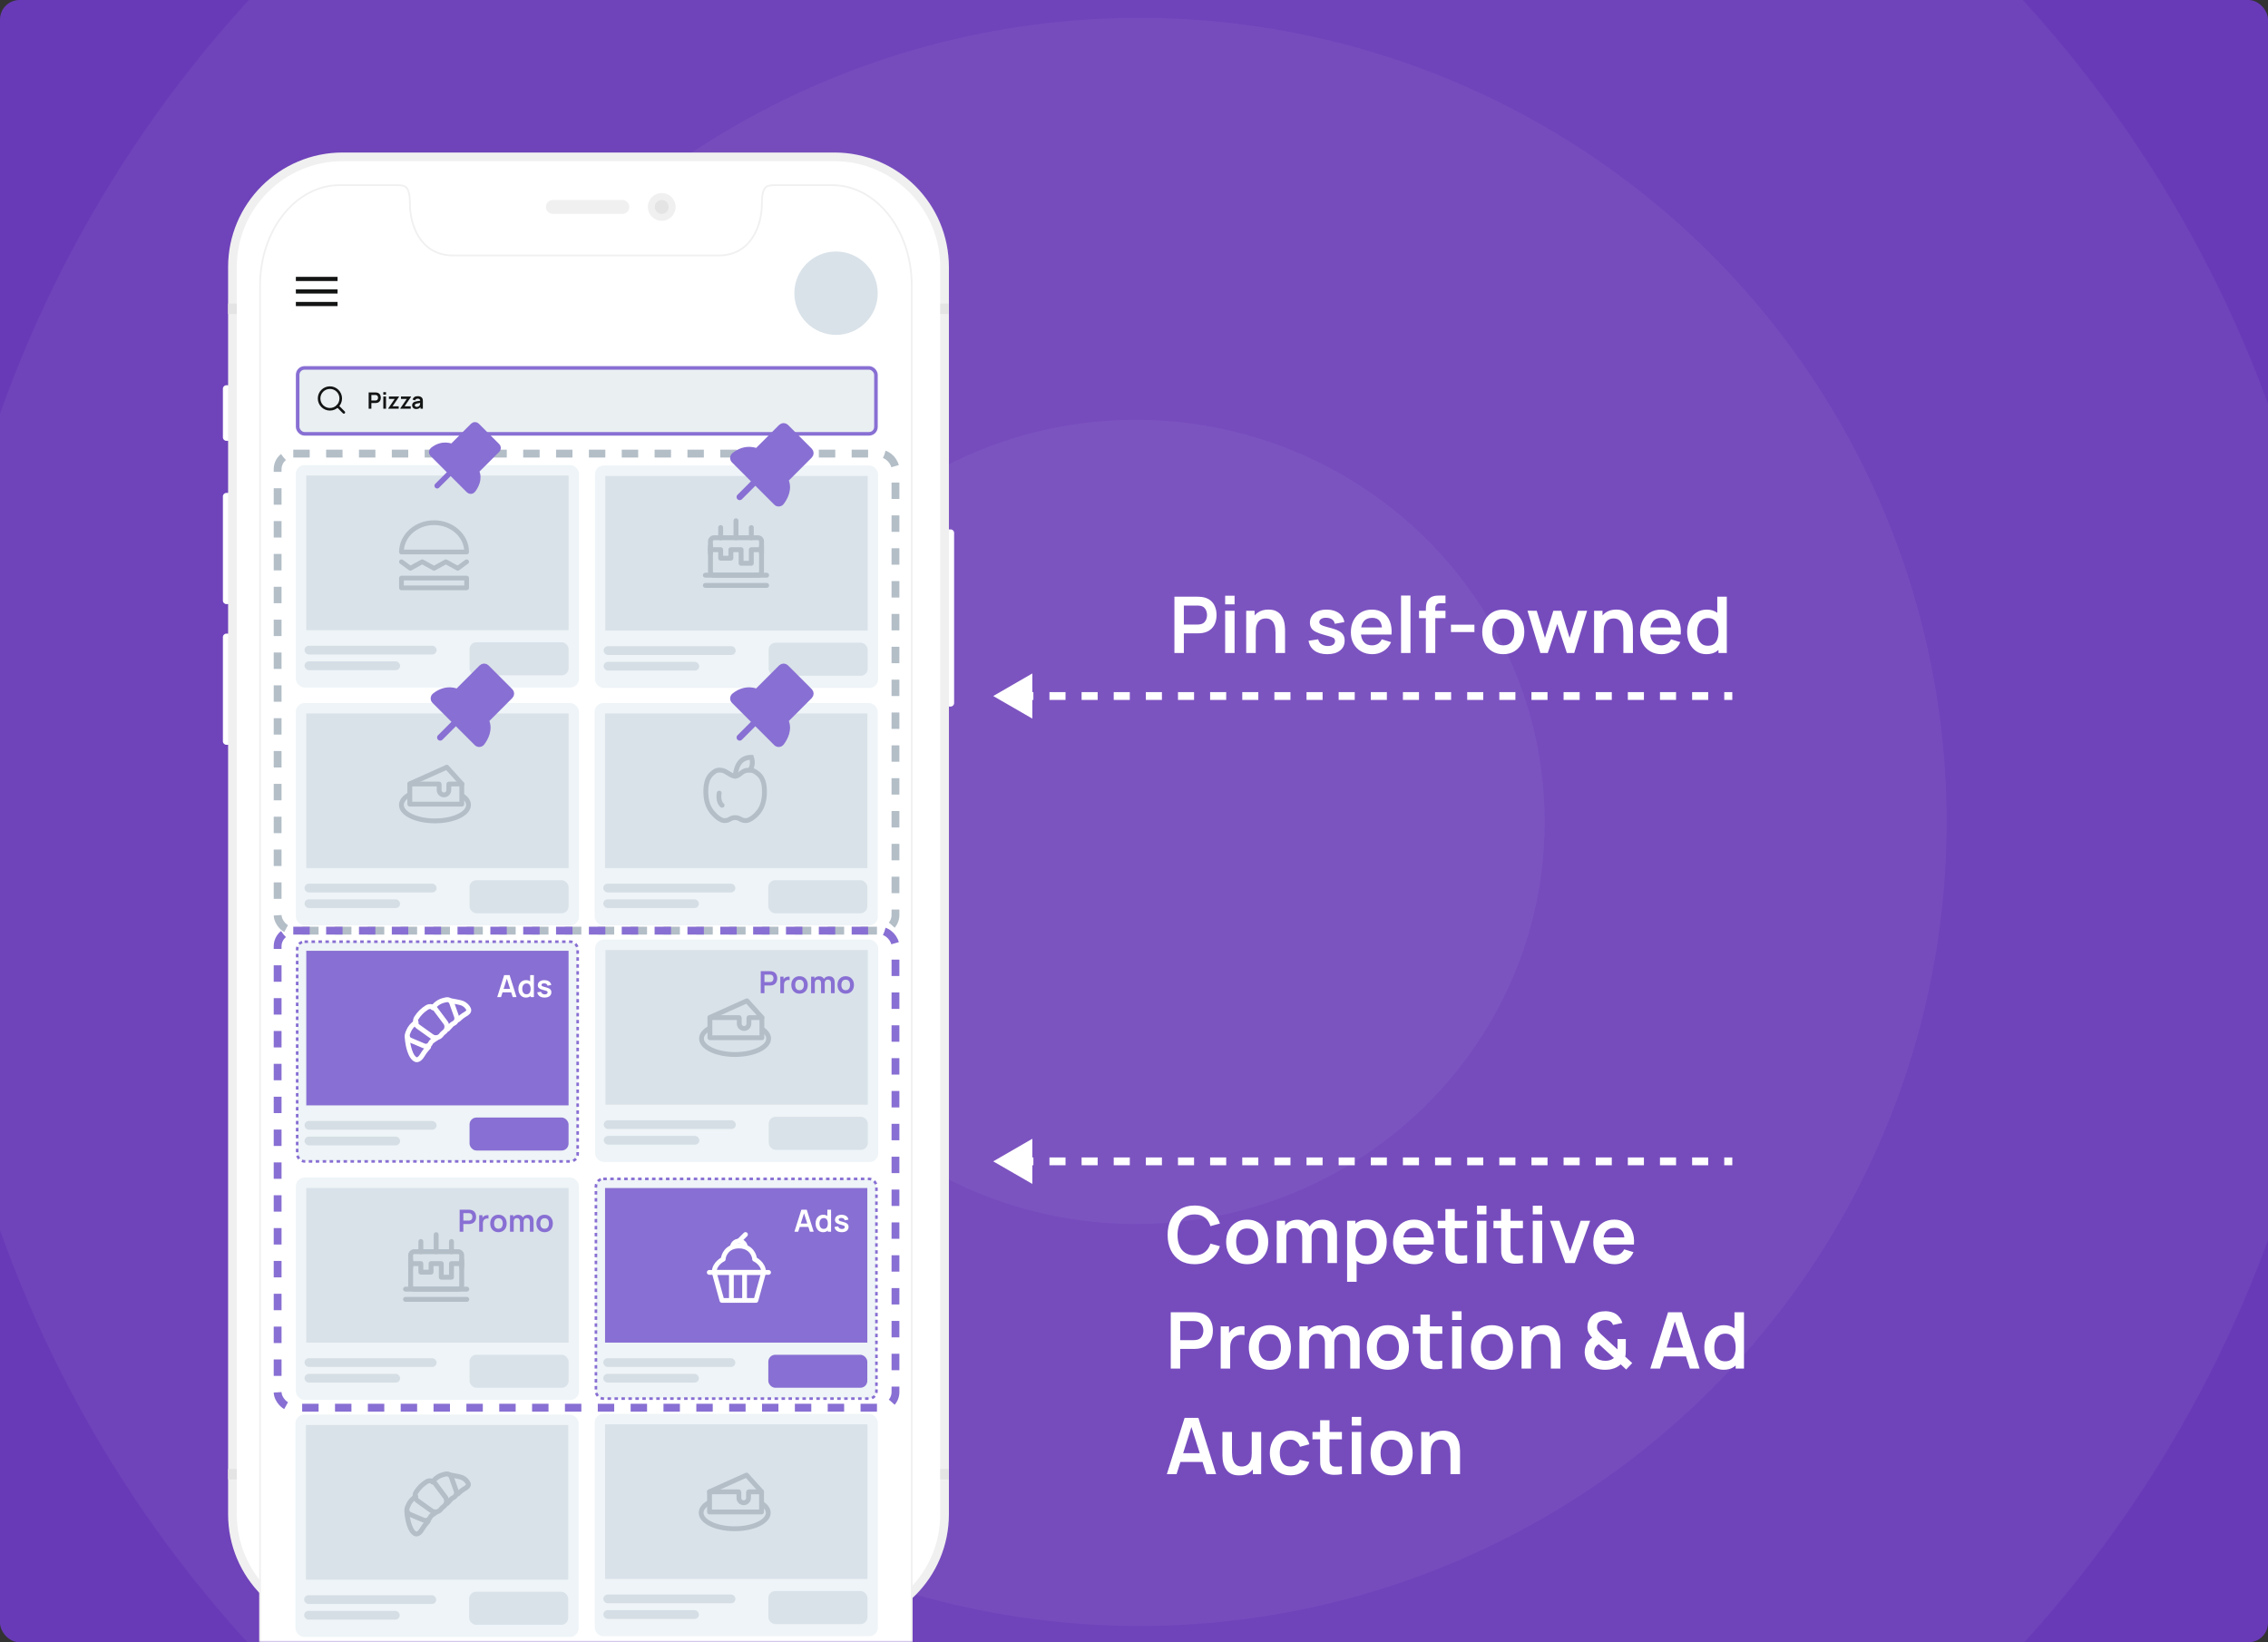 <svg width="580" height="420" viewBox="0 0 580 420" fill="none" xmlns="http://www.w3.org/2000/svg">
<rect x="0" y="0" width="580" height="420" fill="#333333" stroke="none"/>
<g clip-path="url(#clip0_1586_30493)">
<rect width="580" height="420" rx="5" fill="#683AB7"/>
<ellipse cx="290.454" cy="210.197" rx="310.197" ry="308.454" transform="rotate(-90 290.454 210.197)" fill="white" fill-opacity="0.05"/>
<ellipse cx="291.326" cy="210.197" rx="205.636" ry="206.508" transform="rotate(-90 291.326 210.197)" fill="white" fill-opacity="0.05"/>
<ellipse cx="290.455" cy="210.197" rx="102.818" ry="104.561" transform="rotate(-90 290.455 210.197)" fill="white" fill-opacity="0.05"/>
<mask id="mask0_1586_30493" style="mask-type:alpha" maskUnits="userSpaceOnUse" x="0" y="0" width="580" height="420">
<rect width="580" height="420" rx="5" fill="#3EDE9C"/>
</mask>
<g mask="url(#mask0_1586_30493)">
<path d="M57 99.409C57 98.918 57.398 98.52 57.888 98.52H59.665V112.734H57.888C57.398 112.734 57 112.337 57 111.846V99.409Z" fill="white"/>
<path d="M57 126.948C57 126.457 57.398 126.06 57.888 126.06H59.665V154.487H57.888C57.398 154.487 57 154.089 57 153.599V126.948Z" fill="white"/>
<path d="M241.334 135.388H243.111C243.601 135.388 243.999 135.786 243.999 136.277V179.806C243.999 180.297 243.601 180.695 243.111 180.695H241.334V135.388Z" fill="white"/>
<path d="M57 162.927C57 162.437 57.398 162.039 57.888 162.039H59.665V190.466H57.888C57.398 190.466 57 190.069 57 189.578V162.927Z" fill="white"/>
<path d="M58.332 68.316C58.332 52.125 71.457 39 87.648 39H213.351C229.541 39 242.667 52.125 242.667 68.316V387.237C242.667 403.428 229.541 416.553 213.351 416.553H87.648C71.457 416.553 58.332 403.428 58.332 387.237V68.316Z" fill="#F0F0F0"/>
<path d="M60.555 68.316C60.555 53.352 72.686 41.221 87.65 41.221H213.352C228.317 41.221 240.447 53.352 240.447 68.316V387.237C240.447 402.201 228.317 414.332 213.352 414.332H87.65C72.686 414.332 60.555 402.201 60.555 387.237V68.316Z" fill="white"/>
<path d="M139.615 52.918C139.615 51.937 140.411 51.141 141.392 51.141H159.159C160.14 51.141 160.936 51.937 160.936 52.918C160.936 53.899 160.14 54.695 159.159 54.695H141.392C140.411 54.695 139.615 53.899 139.615 52.918Z" fill="#F0F0F0"/>
<circle cx="169.227" cy="52.918" r="3.553" fill="#F0F0F0"/>
<circle cx="169.23" cy="52.918" r="1.777" fill="#E4E4E4"/>
<rect x="58.332" y="77.644" width="2.221" height="2.665" fill="#E4E4E4"/>
<rect x="240.445" y="77.644" width="2.221" height="2.665" fill="#E4E4E4"/>
<rect x="58.332" y="375.688" width="2.221" height="2.665" fill="#E4E4E4"/>
<rect x="96.977" y="414.331" width="2.665" height="2.221" fill="#E4E4E4"/>
<rect x="240.445" y="375.688" width="2.221" height="2.665" fill="#E4E4E4"/>
<path d="M66.507 72.995C66.507 58.779 75.673 47.344 86.879 47.345H101.405C102.621 47.345 103.431 47.432 103.968 48.028C104.24 48.328 104.458 48.776 104.607 49.458C104.757 50.139 104.834 51.04 104.834 52.232C104.834 54.659 105.431 57.923 107.109 60.588C108.794 63.264 111.569 65.332 115.887 65.332H183.781C188.099 65.332 190.874 63.264 192.559 60.588C194.237 57.923 194.834 54.659 194.834 52.232C194.834 51.04 194.911 50.139 195.061 49.458C195.21 48.776 195.429 48.328 195.7 48.028C196.237 47.432 197.047 47.345 198.263 47.345H212.789C223.995 47.344 233.161 58.779 233.161 72.995V476.126C233.161 490.343 223.996 501.778 212.789 501.778H86.879C75.672 501.778 66.507 490.343 66.507 476.126V72.995Z" fill="white" stroke="#F0F0F0" stroke-width="0.444"/>
<line x1="75.664" y1="71.336" x2="86.324" y2="71.336" stroke="#131414" stroke-width="1.068"/>
<line x1="75.664" y1="74.539" x2="86.324" y2="74.539" stroke="#131414" stroke-width="1.068"/>
<line x1="75.664" y1="77.746" x2="86.324" y2="77.746" stroke="#131414" stroke-width="1.068"/>
<circle cx="213.801" cy="74.981" r="10.66" fill="#D9E2E9"/>
<rect x="75.662" y="179.805" width="72.401" height="56.855" rx="2.221" fill="#EEF4F7"/>
<rect x="78.328" y="182.47" width="67.071" height="39.532" fill="#D9E2E9"/>
<rect x="77.883" y="225.999" width="33.758" height="2.221" rx="1.11" fill="#D5DEE5"/>
<rect x="77.883" y="229.997" width="24.43" height="2.221" rx="1.11" fill="#D5DEE5"/>
<rect x="120.08" y="225.111" width="25.318" height="8.439" rx="1.777" fill="#D9E2E9"/>
<rect x="75.662" y="118.951" width="72.401" height="56.855" rx="2.221" fill="#EEF4F7"/>
<rect x="78.328" y="121.616" width="67.071" height="39.532" fill="#D9E2E9"/>
<rect x="77.883" y="165.146" width="33.758" height="2.221" rx="1.11" fill="#D5DEE5"/>
<rect x="77.883" y="169.144" width="24.43" height="2.221" rx="1.11" fill="#D5DEE5"/>
<rect x="120.08" y="164.258" width="25.318" height="8.439" rx="1.777" fill="#D9E2E9"/>
<rect x="152.066" y="179.805" width="72.401" height="56.855" rx="2.221" fill="#EEF4F7"/>
<rect x="154.732" y="182.47" width="67.071" height="39.532" fill="#D9E2E9"/>
<rect x="154.287" y="225.999" width="33.758" height="2.221" rx="1.11" fill="#D5DEE5"/>
<rect x="154.287" y="229.997" width="24.43" height="2.221" rx="1.11" fill="#D5DEE5"/>
<rect x="196.484" y="225.111" width="25.318" height="8.439" rx="1.777" fill="#D9E2E9"/>
<rect x="152.154" y="119.068" width="72.401" height="56.855" rx="2.221" fill="#EEF4F7"/>
<rect x="154.82" y="121.733" width="67.071" height="39.532" fill="#D9E2E9"/>
<rect x="154.375" y="165.263" width="33.758" height="2.221" rx="1.11" fill="#D5DEE5"/>
<rect x="154.375" y="169.261" width="24.43" height="2.221" rx="1.11" fill="#D5DEE5"/>
<rect x="196.572" y="164.375" width="25.318" height="8.439" rx="1.777" fill="#D9E2E9"/>
<rect x="76.121" y="94.09" width="147.887" height="16.854" rx="1.764" fill="#EAF0F2" stroke="#886FD3" stroke-width="0.913"/>
<path d="M84.371 104.668C85.9 104.668 87.14 103.428 87.14 101.899C87.14 100.369 85.9 99.13 84.371 99.13C82.841 99.13 81.602 100.369 81.602 101.899C81.602 103.428 82.841 104.668 84.371 104.668Z" stroke="#131414" stroke-width="0.66" stroke-linecap="round" stroke-linejoin="round"/>
<path d="M86.33 103.857L87.932 105.459" stroke="#131414" stroke-width="0.66" stroke-linecap="round" stroke-linejoin="round"/>
<path d="M94.277 104.52V100.362H95.995C96.035 100.362 96.088 100.364 96.151 100.368C96.215 100.37 96.273 100.376 96.327 100.385C96.568 100.422 96.766 100.502 96.922 100.625C97.08 100.748 97.196 100.904 97.271 101.093C97.348 101.279 97.387 101.487 97.387 101.716C97.387 101.943 97.348 102.151 97.271 102.34C97.194 102.527 97.077 102.682 96.919 102.805C96.763 102.928 96.566 103.008 96.327 103.044C96.273 103.052 96.214 103.058 96.148 103.062C96.085 103.066 96.034 103.068 95.995 103.068H94.973V104.52H94.277ZM94.973 102.418H95.966C96.005 102.418 96.048 102.416 96.096 102.412C96.144 102.408 96.189 102.401 96.229 102.389C96.344 102.36 96.435 102.309 96.5 102.236C96.568 102.163 96.615 102.08 96.642 101.988C96.671 101.895 96.685 101.805 96.685 101.716C96.685 101.628 96.671 101.537 96.642 101.445C96.615 101.351 96.568 101.267 96.5 101.194C96.435 101.121 96.344 101.07 96.229 101.041C96.189 101.029 96.144 101.022 96.096 101.021C96.048 101.017 96.005 101.015 95.966 101.015H94.973V102.418ZM98.023 100.928V100.29H98.719V100.928H98.023ZM98.023 104.52V101.402H98.719V104.52H98.023ZM99.295 104.52V104.424L100.946 102.011H99.462V101.402H102.029V101.5L100.383 103.911H101.96V104.52H99.295ZM102.374 104.52V104.424L104.025 102.011H102.541V101.402H105.108V101.5L103.462 103.911H105.039V104.52H102.374ZM106.438 104.606C106.213 104.606 106.023 104.564 105.867 104.479C105.711 104.393 105.593 104.278 105.512 104.136C105.433 103.993 105.393 103.836 105.393 103.665C105.393 103.515 105.418 103.38 105.468 103.261C105.518 103.14 105.595 103.036 105.699 102.949C105.803 102.861 105.938 102.788 106.104 102.733C106.229 102.692 106.375 102.656 106.542 102.623C106.712 102.59 106.895 102.56 107.091 102.533C107.289 102.505 107.496 102.474 107.712 102.441L107.463 102.582C107.465 102.367 107.417 102.208 107.319 102.106C107.221 102.004 107.055 101.953 106.822 101.953C106.682 101.953 106.546 101.986 106.415 102.051C106.284 102.117 106.193 102.229 106.141 102.389L105.506 102.19C105.583 101.926 105.729 101.714 105.945 101.555C106.162 101.395 106.455 101.315 106.822 101.315C107.1 101.315 107.343 101.36 107.553 101.451C107.765 101.541 107.921 101.689 108.024 101.895C108.079 102.005 108.113 102.118 108.125 102.233C108.136 102.347 108.142 102.471 108.142 102.606V104.52H107.533V103.844L107.634 103.954C107.493 104.179 107.329 104.345 107.14 104.45C106.953 104.554 106.719 104.606 106.438 104.606ZM106.577 104.052C106.735 104.052 106.87 104.024 106.981 103.968C107.093 103.913 107.181 103.844 107.247 103.763C107.314 103.682 107.359 103.606 107.383 103.535C107.419 103.447 107.439 103.346 107.443 103.232C107.449 103.117 107.452 103.023 107.452 102.952L107.665 103.016C107.456 103.048 107.276 103.077 107.126 103.102C106.975 103.127 106.847 103.151 106.739 103.174C106.631 103.196 106.536 103.22 106.453 103.247C106.372 103.275 106.304 103.309 106.248 103.348C106.192 103.386 106.149 103.43 106.118 103.48C106.089 103.53 106.075 103.589 106.075 103.657C106.075 103.734 106.094 103.802 106.132 103.862C106.171 103.919 106.227 103.965 106.3 104C106.375 104.035 106.467 104.052 106.577 104.052Z" fill="#131414"/>
<path fill-rule="evenodd" clip-rule="evenodd" d="M119.333 141.167C119.333 137.025 115.602 133.667 110.999 133.667C106.397 133.667 102.666 137.025 102.666 141.167H119.333Z" stroke="#B3BEC7" stroke-width="1.21" stroke-linecap="round" stroke-linejoin="round"/>
<rect x="102.666" y="147.833" width="16.667" height="2.5" stroke="#B3BEC7" stroke-width="1.21" stroke-linecap="round" stroke-linejoin="round"/>
<path d="M102.666 143.667L104.939 145.333L107.969 143.667L110.999 145.333L114.03 143.667L117.06 145.333L119.333 143.667" stroke="#B3BEC7" stroke-width="1.21" stroke-linecap="round" stroke-linejoin="round"/>
<path d="M118.099 200.449L114.263 196.202L104.799 200.449V205.641H118.099V200.449Z" stroke="#B3BEC7" stroke-width="1.236" stroke-linecap="round" stroke-linejoin="round"/>
<path d="M104.799 200.492H112.258C112.285 200.492 112.307 200.514 112.307 200.541V202.047C112.307 202.729 112.859 203.281 113.541 203.281V203.281C114.222 203.281 114.774 202.729 114.774 202.047V200.541C114.774 200.514 114.796 200.492 114.823 200.492H118.099" stroke="#B3BEC7" stroke-width="1.236" stroke-linecap="round" stroke-linejoin="round"/>
<path d="M105.012 203.049C104.754 203.178 104.513 203.315 104.292 203.459C103.261 204.132 102.652 204.96 102.652 205.856C102.652 208.107 106.494 209.932 111.233 209.932C115.972 209.932 119.814 208.107 119.814 205.856C119.814 204.938 119.176 204.091 118.098 203.41" stroke="#B3BEC7" stroke-width="1.236"/>
<path fill-rule="evenodd" clip-rule="evenodd" d="M188 209.093C189.013 209.093 189.43 209.639 189.973 209.76C190.516 209.881 190.971 209.915 191.438 209.709C192.362 209.302 192.926 208.817 193.61 208.092C194.877 206.749 195.5 204.902 195.5 202.43C195.5 199.957 194.833 198.679 193.806 197.843C192.778 197.007 192.182 196.847 190.94 197.007C189.697 197.167 189.02 198.502 188.003 198.502C186.987 198.502 185.747 197.186 184.669 197.007C183.591 196.828 183 197.007 182.067 197.843C181.133 198.679 180.5 199.98 180.5 202.43C180.5 204.879 181.146 206.695 182.414 208.038C183.097 208.762 183.638 209.302 184.562 209.709C185.029 209.915 185.511 209.881 186.035 209.76C186.559 209.639 186.976 209.093 188 209.093Z" stroke="#B3BEC7" stroke-width="1.24"/>
<path d="M188.004 198.502C188.331 195.279 189.72 193.667 192.172 193.667C192.396 194.346 192.455 195.002 192.346 195.637C192.294 195.938 192.134 196.368 191.865 196.927" stroke="#B3BEC7" stroke-width="1.24" stroke-linecap="round"/>
<path d="M183.928 202.834C183.813 203.395 183.813 203.972 183.928 204.566C184.043 205.16 184.289 205.618 184.664 205.941" stroke="#B3BEC7" stroke-width="1.24" stroke-linecap="round"/>
<path d="M194.742 146.231V138.398C194.742 137.917 194.352 137.528 193.872 137.528H192.702H189.235H182.558C182.077 137.528 181.688 137.917 181.688 138.398V146.231C181.688 146.711 182.077 147.101 182.558 147.101H193.872C194.352 147.101 194.742 146.711 194.742 146.231Z" stroke="#B3BEC7" stroke-width="1.253" stroke-linecap="round" stroke-linejoin="round"/>
<path d="M180.383 147.101H196.048" stroke="#B3BEC7" stroke-width="1.253" stroke-linecap="round" stroke-linejoin="round"/>
<path d="M180.383 149.712H196.048" stroke="#B3BEC7" stroke-width="1.253" stroke-linecap="round" stroke-linejoin="round"/>
<path d="M181.688 140.574H184.298V142.749H186.909V140.574H189.52V144.055H192.131V140.574H194.742" stroke="#B3BEC7" stroke-width="1.253" stroke-linecap="round" stroke-linejoin="round"/>
<path d="M181.688 141.444V139.703" stroke="#B3BEC7" stroke-width="1.253" stroke-linecap="round" stroke-linejoin="round"/>
<path d="M194.742 141.444V139.703" stroke="#B3BEC7" stroke-width="1.253" stroke-linecap="round" stroke-linejoin="round"/>
<path d="M192.133 137.528V134.917" stroke="#B3BEC7" stroke-width="1.253" stroke-linecap="round" stroke-linejoin="round"/>
<path d="M188.215 137.528V133.176" stroke="#B3BEC7" stroke-width="1.253" stroke-linecap="round" stroke-linejoin="round"/>
<path d="M184.299 137.528V134.917" stroke="#B3BEC7" stroke-width="1.253" stroke-linecap="round" stroke-linejoin="round"/>
<rect x="152.084" y="361.591" width="72.401" height="56.855" rx="2.221" fill="#EEF4F7"/>
<rect x="154.75" y="364.256" width="67.071" height="39.532" fill="#D9E2E9"/>
<rect x="154.305" y="407.785" width="33.758" height="2.221" rx="1.11" fill="#D5DEE5"/>
<rect x="154.305" y="411.783" width="24.43" height="2.221" rx="1.11" fill="#D5DEE5"/>
<rect x="196.502" y="406.897" width="25.318" height="8.439" rx="1.777" fill="#D9E2E9"/>
<rect x="75.566" y="361.771" width="72.401" height="56.855" rx="2.221" fill="#EEF4F7"/>
<rect x="78.232" y="364.436" width="67.071" height="39.532" fill="#D9E2E9"/>
<rect x="77.787" y="407.965" width="33.758" height="2.221" rx="1.11" fill="#D5DEE5"/>
<rect x="77.787" y="411.963" width="24.43" height="2.221" rx="1.11" fill="#D5DEE5"/>
<rect x="119.984" y="407.077" width="25.318" height="8.439" rx="1.777" fill="#D9E2E9"/>
<rect x="75.662" y="301.157" width="72.401" height="56.855" rx="2.221" fill="#EEF4F7"/>
<rect x="78.328" y="303.822" width="67.071" height="39.532" fill="#D9E2E9"/>
<rect x="77.883" y="347.352" width="33.758" height="2.221" rx="1.11" fill="#D5DEE5"/>
<rect x="77.883" y="351.35" width="24.43" height="2.221" rx="1.11" fill="#D5DEE5"/>
<rect x="120.08" y="346.464" width="25.318" height="8.439" rx="1.777" fill="#D9E2E9"/>
<rect x="152.398" y="301.49" width="71.735" height="56.189" rx="1.888" fill="#EEF4F7" stroke="#886FD3" stroke-width="0.666" stroke-dasharray="0.89 0.89"/>
<rect x="154.73" y="303.822" width="67.071" height="39.532" fill="#886FD3"/>
<rect x="154.285" y="347.352" width="33.758" height="2.221" rx="1.11" fill="#D5DEE5"/>
<rect x="154.285" y="351.35" width="24.43" height="2.221" rx="1.11" fill="#D5DEE5"/>
<rect x="196.482" y="346.464" width="25.318" height="8.439" rx="1.777" fill="#886FD3"/>
<path d="M182.641 325.396H195.288L193.312 332.564H184.617L182.641 325.396Z" stroke="white" stroke-width="1.214" stroke-linecap="round" stroke-linejoin="round"/>
<path d="M195.288 325.397H182.641C182.641 323.078 184.959 322.024 184.959 322.024C184.959 321.181 185.803 318.652 188.964 318.652C192.126 318.652 192.97 321.181 192.97 322.024C192.97 322.024 195.288 323.078 195.288 325.397Z" stroke="white" stroke-width="1.214" stroke-linecap="round" stroke-linejoin="round"/>
<path d="M181.373 325.396H196.55" stroke="white" stroke-width="1.214" stroke-linecap="round"/>
<path d="M190.648 319.073C190.648 318.142 189.893 317.387 188.962 317.387C188.03 317.387 187.275 318.142 187.275 319.073" stroke="white" stroke-width="1.214"/>
<path d="M188.963 317.387L190.649 315.701" stroke="white" stroke-width="1.214" stroke-linecap="round"/>
<line x1="187.041" y1="325.396" x2="187.041" y2="332.564" stroke="white" stroke-width="1.214"/>
<line x1="190.412" y1="325.396" x2="190.412" y2="332.564" stroke="white" stroke-width="1.214"/>
<path d="M194.75 381.476L190.913 377.228L181.449 381.476V386.667H194.75V381.476Z" stroke="#B3BEC7" stroke-width="1.236" stroke-linecap="round" stroke-linejoin="round"/>
<path d="M181.449 381.518H188.909C188.936 381.518 188.958 381.54 188.958 381.567V383.074C188.958 383.755 189.51 384.307 190.191 384.307V384.307C190.872 384.307 191.425 383.755 191.425 383.074V381.567C191.425 381.54 191.446 381.518 191.474 381.518H194.75" stroke="#B3BEC7" stroke-width="1.236" stroke-linecap="round" stroke-linejoin="round"/>
<path d="M181.662 384.075C181.404 384.204 181.164 384.341 180.943 384.485C179.911 385.158 179.303 385.986 179.303 386.882C179.303 389.133 183.145 390.958 187.884 390.958C192.623 390.958 196.465 389.133 196.465 386.882C196.465 385.965 195.826 385.118 194.748 384.436" stroke="#B3BEC7" stroke-width="1.236"/>
<path d="M118.068 328.809V320.976C118.068 320.496 117.679 320.106 117.198 320.106H116.028H112.561H105.884C105.403 320.106 105.014 320.496 105.014 320.976V328.809C105.014 329.29 105.403 329.679 105.884 329.679H117.198C117.679 329.679 118.068 329.29 118.068 328.809Z" stroke="#B3BEC7" stroke-width="1.253" stroke-linecap="round" stroke-linejoin="round"/>
<path d="M103.709 329.679H119.374" stroke="#B3BEC7" stroke-width="1.253" stroke-linecap="round" stroke-linejoin="round"/>
<path d="M103.709 332.29H119.374" stroke="#B3BEC7" stroke-width="1.253" stroke-linecap="round" stroke-linejoin="round"/>
<path d="M105.014 323.152H107.625V325.328H110.235V323.152H112.846V326.633H115.457V323.152H118.068" stroke="#B3BEC7" stroke-width="1.253" stroke-linecap="round" stroke-linejoin="round"/>
<path d="M105.014 324.022V322.282" stroke="#B3BEC7" stroke-width="1.253" stroke-linecap="round" stroke-linejoin="round"/>
<path d="M118.068 324.022V322.282" stroke="#B3BEC7" stroke-width="1.253" stroke-linecap="round" stroke-linejoin="round"/>
<path d="M115.459 320.106V317.495" stroke="#B3BEC7" stroke-width="1.253" stroke-linecap="round" stroke-linejoin="round"/>
<path d="M111.541 320.106V315.754" stroke="#B3BEC7" stroke-width="1.253" stroke-linecap="round" stroke-linejoin="round"/>
<path d="M107.625 320.106V317.495" stroke="#B3BEC7" stroke-width="1.253" stroke-linecap="round" stroke-linejoin="round"/>
<g clip-path="url(#clip1_1586_30493)">
<path d="M104.048 386.417C104.048 386.417 104.029 388.048 104.682 390.006C105.061 391.145 105.515 391.842 106.084 392.184C106.814 392.621 107.562 391.757 107.99 391.022C108.408 390.301 109.023 389.562 109.508 389.028" stroke="#B3BEC7" stroke-width="1.253" stroke-linecap="round" stroke-linejoin="round"/>
<path d="M115.363 377.239C116.504 377.43 117.77 377.677 118.246 377.895C118.866 378.18 119.49 378.76 119.739 379.38C119.97 379.956 119.37 380.398 118.828 380.7C118.217 381.041 117.58 381.574 117.059 382.064" stroke="#B3BEC7" stroke-width="1.253" stroke-linecap="round" stroke-linejoin="round"/>
<path d="M111.534 386.755L110.445 387.512C110.246 387.65 110.09 387.841 109.994 388.064V388.064C109.714 388.718 108.958 389.023 108.303 388.746L104.833 387.28C104.192 387.009 103.882 386.278 104.132 385.629L104.328 385.121C104.711 384.128 105.411 383.288 106.319 382.734V382.734" stroke="#B3BEC7" stroke-width="1.253" stroke-linecap="round" stroke-linejoin="round"/>
<path d="M114.371 384.463L114.976 383.809L115.373 383.379C115.51 383.231 115.677 383.113 115.862 383.033V383.033C116.56 382.734 116.905 381.944 116.651 381.229L115.41 377.744C115.203 377.162 114.593 376.828 113.992 376.965L113.461 377.087C112.306 377.351 111.293 378.041 110.626 379.02V379.02" stroke="#B3BEC7" stroke-width="1.253" stroke-linecap="round" stroke-linejoin="round"/>
<path d="M106.838 383.84C106.126 383.332 105.933 382.355 106.395 381.612V381.612C107.069 380.529 107.987 379.613 109.073 378.943V378.943C109.801 378.493 110.751 378.673 111.264 379.357L113.846 382.799C114.437 383.587 114.257 384.708 113.448 385.272L113.344 385.344C113.213 385.436 113.095 385.544 112.994 385.668L112.696 386.03C112.115 386.738 111.085 386.874 110.34 386.341L106.838 383.84Z" stroke="#B3BEC7" stroke-width="1.253"/>
</g>
<rect x="152.182" y="240.307" width="72.401" height="56.855" rx="2.221" fill="#EEF4F7"/>
<rect x="154.848" y="242.972" width="67.071" height="39.532" fill="#D9E2E9"/>
<rect x="154.402" y="286.501" width="33.758" height="2.221" rx="1.11" fill="#D5DEE5"/>
<rect x="154.402" y="290.499" width="24.43" height="2.221" rx="1.11" fill="#D5DEE5"/>
<rect x="196.6" y="285.613" width="25.318" height="8.439" rx="1.777" fill="#D9E2E9"/>
<rect x="75.995" y="240.819" width="71.735" height="56.189" rx="1.888" fill="#EEF4F7" stroke="#886FD3" stroke-width="0.666" stroke-dasharray="0.89 0.89"/>
<rect x="78.328" y="243.151" width="67.071" height="39.532" fill="#886FD3"/>
<rect x="77.883" y="286.681" width="33.758" height="2.221" rx="1.11" fill="#D5DEE5"/>
<rect x="77.883" y="290.679" width="24.43" height="2.221" rx="1.11" fill="#D5DEE5"/>
<rect x="120.08" y="285.793" width="25.318" height="8.439" rx="1.777" fill="#886FD3"/>
<path d="M194.845 260.192L191.009 255.945L181.545 260.192V265.384H194.845V260.192Z" stroke="#B3BEC7" stroke-width="1.236" stroke-linecap="round" stroke-linejoin="round"/>
<path d="M181.545 260.235H189.004C189.031 260.235 189.053 260.257 189.053 260.284V261.79C189.053 262.472 189.606 263.024 190.287 263.024V263.024C190.968 263.024 191.52 262.472 191.52 261.79V260.284C191.52 260.257 191.542 260.235 191.569 260.235H194.845" stroke="#B3BEC7" stroke-width="1.236" stroke-linecap="round" stroke-linejoin="round"/>
<path d="M181.758 262.792C181.5 262.921 181.26 263.058 181.038 263.202C180.007 263.875 179.398 264.703 179.398 265.599C179.398 267.85 183.24 269.675 187.979 269.675C192.719 269.675 196.56 267.85 196.56 265.599C196.56 264.681 195.922 263.834 194.844 263.153" stroke="#B3BEC7" stroke-width="1.236"/>
<g clip-path="url(#clip2_1586_30493)">
<path d="M104.144 265.132C104.144 265.132 104.125 266.763 104.778 268.721C105.157 269.86 105.61 270.557 106.18 270.899C106.91 271.336 107.658 270.472 108.085 269.737C108.504 269.016 109.119 268.278 109.604 267.743" stroke="white" stroke-width="1.253" stroke-linecap="round" stroke-linejoin="round"/>
<path d="M115.458 255.954C116.6 256.145 117.865 256.392 118.341 256.61C118.962 256.895 119.586 257.475 119.835 258.095C120.066 258.671 119.466 259.113 118.924 259.415C118.313 259.756 117.675 260.29 117.155 260.779" stroke="white" stroke-width="1.253" stroke-linecap="round" stroke-linejoin="round"/>
<path d="M111.63 265.471L110.541 266.227C110.342 266.365 110.186 266.556 110.09 266.779V266.779C109.81 267.433 109.054 267.738 108.399 267.461L104.929 265.995C104.288 265.724 103.978 264.994 104.228 264.345L104.424 263.836C104.807 262.843 105.507 262.004 106.415 261.449V261.449" stroke="white" stroke-width="1.253" stroke-linecap="round" stroke-linejoin="round"/>
<path d="M114.467 263.178L115.071 262.524L115.468 262.094C115.606 261.946 115.772 261.828 115.958 261.749V261.749C116.656 261.449 117.001 260.659 116.746 259.944L115.505 256.459C115.298 255.877 114.689 255.543 114.087 255.68L113.557 255.802C112.402 256.066 111.389 256.756 110.722 257.735V257.735" stroke="white" stroke-width="1.253" stroke-linecap="round" stroke-linejoin="round"/>
<path d="M106.934 262.555C106.221 262.047 106.028 261.07 106.491 260.327V260.327C107.165 259.244 108.083 258.328 109.169 257.658V257.658C109.896 257.208 110.847 257.388 111.36 258.072L113.941 261.514C114.532 262.302 114.352 263.424 113.544 263.987L113.439 264.059C113.308 264.151 113.191 264.26 113.089 264.383L112.792 264.745C112.211 265.453 111.18 265.589 110.435 265.057L106.934 262.555Z" stroke="white" stroke-width="1.253"/>
</g>
<rect x="71" y="116" width="158" height="122" rx="4" stroke="#B3BEC7" stroke-width="2" stroke-dasharray="4.2 4.2"/>
<rect x="71" y="238" width="158" height="122" rx="4" stroke="#886FD3" stroke-width="2" stroke-dasharray="4.2 4.2"/>
<path d="M115.249 120.772L111.795 124.227" stroke="#886FD3" stroke-width="1.382" stroke-linecap="round" stroke-linejoin="round"/>
<path d="M120.972 108.831L115.592 114.211C115.592 114.211 113.2 113.01 110.635 115.083C110.56 115.144 110.498 115.22 110.454 115.307C110.41 115.393 110.385 115.488 110.38 115.585C110.375 115.682 110.39 115.779 110.426 115.87C110.461 115.96 110.514 116.042 110.583 116.111L119.893 125.42C119.962 125.491 120.047 125.546 120.139 125.581C120.232 125.617 120.332 125.632 120.431 125.625C120.53 125.618 120.627 125.591 120.714 125.543C120.802 125.496 120.878 125.43 120.938 125.351C121.663 124.392 122.803 122.406 121.81 120.428L127.19 115.048C127.255 114.984 127.307 114.907 127.342 114.823C127.378 114.738 127.396 114.648 127.396 114.556C127.396 114.464 127.378 114.374 127.342 114.289C127.307 114.205 127.255 114.128 127.19 114.064L121.957 108.831C121.892 108.765 121.816 108.714 121.731 108.678C121.647 108.643 121.556 108.625 121.464 108.625C121.373 108.625 121.282 108.643 121.198 108.678C121.113 108.714 121.036 108.765 120.972 108.831Z" fill="#886FD3" stroke="#886FD3" stroke-width="1.382" stroke-linecap="round" stroke-linejoin="round"/>
<path d="M193.174 123.093L189.166 127.101" stroke="#886FD3" stroke-width="1.603" stroke-linecap="round" stroke-linejoin="round"/>
<path d="M199.816 109.235L193.573 115.479C193.573 115.479 190.797 114.086 187.821 116.491C187.733 116.562 187.662 116.65 187.611 116.75C187.559 116.851 187.53 116.961 187.524 117.073C187.519 117.186 187.537 117.298 187.578 117.403C187.618 117.509 187.681 117.604 187.761 117.683L198.563 128.486C198.644 128.568 198.742 128.632 198.85 128.673C198.957 128.714 199.073 128.731 199.188 128.724C199.303 128.716 199.415 128.684 199.517 128.629C199.618 128.574 199.706 128.498 199.776 128.406C200.618 127.293 201.94 124.988 200.788 122.694L207.031 116.451C207.107 116.376 207.167 116.287 207.208 116.189C207.249 116.091 207.27 115.986 207.27 115.879C207.27 115.773 207.249 115.668 207.208 115.57C207.167 115.472 207.107 115.383 207.031 115.308L200.958 109.235C200.884 109.16 200.795 109.1 200.697 109.059C200.599 109.017 200.493 108.996 200.387 108.996C200.281 108.996 200.175 109.017 200.077 109.059C199.979 109.1 199.89 109.16 199.816 109.235Z" fill="#886FD3" stroke="#886FD3" stroke-width="1.603" stroke-linecap="round" stroke-linejoin="round"/>
<path d="M116.588 184.594L112.58 188.603" stroke="#886FD3" stroke-width="1.603" stroke-linecap="round" stroke-linejoin="round"/>
<path d="M123.23 170.737L116.987 176.98C116.987 176.98 114.211 175.587 111.235 177.992C111.147 178.063 111.076 178.152 111.025 178.252C110.974 178.353 110.944 178.463 110.939 178.575C110.933 178.688 110.951 178.8 110.992 178.905C111.032 179.01 111.095 179.106 111.175 179.185L121.977 189.987C122.058 190.07 122.156 190.134 122.264 190.175C122.371 190.216 122.487 190.233 122.602 190.225C122.717 190.218 122.829 190.185 122.931 190.131C123.032 190.076 123.121 189.999 123.19 189.907C124.032 188.795 125.354 186.49 124.202 184.195L130.445 177.952C130.521 177.878 130.581 177.789 130.622 177.691C130.663 177.593 130.684 177.487 130.684 177.381C130.684 177.275 130.663 177.17 130.622 177.071C130.581 176.973 130.521 176.884 130.445 176.81L124.372 170.737C124.298 170.661 124.209 170.601 124.111 170.56C124.013 170.519 123.907 170.498 123.801 170.498C123.695 170.498 123.59 170.519 123.491 170.56C123.393 170.601 123.305 170.661 123.23 170.737Z" fill="#886FD3" stroke="#886FD3" stroke-width="1.603" stroke-linecap="round" stroke-linejoin="round"/>
<path d="M193.174 184.595L189.166 188.603" stroke="#886FD3" stroke-width="1.603" stroke-linecap="round" stroke-linejoin="round"/>
<path d="M199.816 170.737L193.573 176.98C193.573 176.98 190.797 175.588 187.821 177.993C187.733 178.063 187.662 178.152 187.611 178.252C187.559 178.353 187.53 178.463 187.524 178.575C187.519 178.688 187.537 178.8 187.578 178.905C187.618 179.01 187.681 179.106 187.761 179.185L198.563 189.988C198.644 190.07 198.742 190.134 198.85 190.175C198.957 190.216 199.073 190.233 199.188 190.226C199.303 190.218 199.415 190.186 199.517 190.131C199.618 190.076 199.706 190 199.776 189.907C200.618 188.795 201.94 186.49 200.788 184.196L207.031 177.953C207.107 177.878 207.167 177.789 207.208 177.691C207.249 177.593 207.27 177.488 207.27 177.381C207.27 177.275 207.249 177.17 207.208 177.072C207.167 176.974 207.107 176.885 207.031 176.81L200.958 170.737C200.884 170.662 200.795 170.602 200.697 170.56C200.599 170.519 200.493 170.498 200.387 170.498C200.281 170.498 200.175 170.519 200.077 170.56C199.979 170.602 199.89 170.662 199.816 170.737Z" fill="#886FD3" stroke="#886FD3" stroke-width="1.603" stroke-linecap="round" stroke-linejoin="round"/>
<path d="M127.157 255L128.933 249.365H130.314L132.091 255H131.12L129.508 249.944H129.72L128.127 255H127.157ZM128.147 253.779V252.899H131.105V253.779H128.147ZM134.493 255.117C134.104 255.117 133.765 255.02 133.475 254.824C133.186 254.628 132.961 254.362 132.802 254.026C132.643 253.689 132.564 253.31 132.564 252.887C132.564 252.459 132.643 252.078 132.802 251.744C132.964 251.408 133.192 251.143 133.487 250.95C133.782 250.754 134.129 250.657 134.528 250.657C134.93 250.657 135.266 250.754 135.537 250.95C135.811 251.143 136.019 251.408 136.16 251.744C136.301 252.081 136.371 252.462 136.371 252.887C136.371 253.307 136.301 253.687 136.16 254.026C136.019 254.362 135.809 254.628 135.53 254.824C135.251 255.02 134.905 255.117 134.493 255.117ZM134.637 254.272C134.891 254.272 135.094 254.215 135.248 254.1C135.404 253.983 135.518 253.82 135.588 253.611C135.661 253.402 135.698 253.161 135.698 252.887C135.698 252.61 135.661 252.369 135.588 252.163C135.518 251.954 135.407 251.793 135.256 251.678C135.104 251.56 134.909 251.502 134.669 251.502C134.416 251.502 134.207 251.564 134.043 251.69C133.878 251.812 133.757 251.979 133.679 252.19C133.601 252.399 133.561 252.631 133.561 252.887C133.561 253.145 133.599 253.38 133.675 253.591C133.753 253.8 133.872 253.966 134.031 254.088C134.19 254.211 134.392 254.272 134.637 254.272ZM135.698 255V252.034H135.581V249.365H136.531V255H135.698ZM139.26 255.117C138.738 255.117 138.315 255 137.988 254.765C137.662 254.53 137.464 254.2 137.394 253.775L138.356 253.627C138.406 253.835 138.515 254 138.685 254.12C138.855 254.24 139.068 254.3 139.327 254.3C139.554 254.3 139.728 254.255 139.851 254.167C139.976 254.075 140.039 253.951 140.039 253.795C140.039 253.698 140.015 253.621 139.968 253.564C139.924 253.504 139.825 253.447 139.671 253.392C139.517 253.337 139.281 253.268 138.963 253.184C138.608 253.09 138.326 252.99 138.118 252.883C137.909 252.773 137.759 252.644 137.668 252.496C137.576 252.347 137.531 252.167 137.531 251.956C137.531 251.692 137.6 251.463 137.738 251.267C137.876 251.071 138.069 250.921 138.317 250.817C138.565 250.71 138.857 250.657 139.194 250.657C139.522 250.657 139.813 250.707 140.066 250.809C140.322 250.911 140.528 251.056 140.685 251.243C140.841 251.431 140.938 251.652 140.974 251.905L140.012 252.077C139.988 251.897 139.906 251.755 139.765 251.65C139.627 251.546 139.442 251.487 139.209 251.474C138.988 251.461 138.809 251.495 138.673 251.576C138.538 251.654 138.47 251.765 138.47 251.909C138.47 251.99 138.497 252.059 138.552 252.116C138.607 252.173 138.716 252.231 138.881 252.288C139.048 252.346 139.295 252.416 139.624 252.5C139.961 252.586 140.229 252.685 140.43 252.797C140.634 252.907 140.78 253.038 140.868 253.192C140.96 253.346 141.005 253.533 141.005 253.752C141.005 254.177 140.85 254.511 140.54 254.753C140.232 254.996 139.805 255.117 139.26 255.117Z" fill="white"/>
<path d="M194.548 254V248.365H196.876C196.931 248.365 197.001 248.368 197.087 248.373C197.173 248.376 197.253 248.383 197.326 248.397C197.652 248.446 197.921 248.554 198.132 248.721C198.346 248.888 198.504 249.1 198.606 249.355C198.71 249.608 198.762 249.89 198.762 250.2C198.762 250.508 198.71 250.79 198.606 251.046C198.501 251.299 198.342 251.509 198.128 251.676C197.917 251.843 197.65 251.951 197.326 252C197.253 252.011 197.172 252.019 197.083 252.024C196.997 252.029 196.928 252.032 196.876 252.032H195.491V254H194.548ZM195.491 251.151H196.837C196.889 251.151 196.948 251.149 197.013 251.143C197.078 251.138 197.138 251.128 197.193 251.112C197.35 251.073 197.472 251.004 197.561 250.905C197.652 250.806 197.716 250.693 197.753 250.568C197.792 250.443 197.811 250.32 197.811 250.2C197.811 250.08 197.792 249.958 197.753 249.833C197.716 249.705 197.652 249.591 197.561 249.492C197.472 249.393 197.35 249.324 197.193 249.285C197.138 249.269 197.078 249.26 197.013 249.257C196.948 249.252 196.889 249.25 196.837 249.25H195.491V251.151ZM199.546 254V249.774H200.38V250.803L200.278 250.67C200.33 250.529 200.399 250.401 200.485 250.287C200.574 250.169 200.68 250.073 200.802 249.997C200.907 249.927 201.021 249.872 201.147 249.833C201.274 249.791 201.405 249.766 201.538 249.758C201.671 249.748 201.8 249.753 201.925 249.774V250.654C201.8 250.618 201.655 250.606 201.491 250.619C201.329 250.632 201.183 250.678 201.053 250.756C200.922 250.827 200.815 250.917 200.732 251.026C200.651 251.136 200.591 251.261 200.552 251.402C200.513 251.54 200.493 251.69 200.493 251.852V254H199.546ZM204.462 254.117C204.039 254.117 203.67 254.022 203.355 253.832C203.039 253.641 202.794 253.379 202.619 253.045C202.447 252.709 202.361 252.323 202.361 251.887C202.361 251.443 202.449 251.055 202.627 250.721C202.804 250.387 203.051 250.126 203.366 249.938C203.682 249.75 204.047 249.657 204.462 249.657C204.887 249.657 205.258 249.752 205.573 249.942C205.889 250.133 206.134 250.396 206.309 250.733C206.484 251.067 206.571 251.451 206.571 251.887C206.571 252.325 206.483 252.713 206.305 253.049C206.13 253.383 205.885 253.645 205.569 253.836C205.254 254.023 204.885 254.117 204.462 254.117ZM204.462 253.233C204.838 253.233 205.117 253.108 205.299 252.857C205.482 252.607 205.573 252.283 205.573 251.887C205.573 251.477 205.481 251.151 205.296 250.909C205.11 250.663 204.833 250.541 204.462 250.541C204.209 250.541 204 250.598 203.836 250.713C203.674 250.825 203.554 250.983 203.476 251.187C203.398 251.387 203.359 251.621 203.359 251.887C203.359 252.297 203.451 252.624 203.636 252.869C203.824 253.112 204.099 253.233 204.462 253.233ZM212.509 254V251.433C212.509 251.143 212.437 250.918 212.293 250.756C212.15 250.592 211.956 250.51 211.71 250.51C211.559 250.51 211.423 250.545 211.303 250.615C211.183 250.683 211.088 250.785 211.018 250.92C210.947 251.053 210.912 251.213 210.912 251.398L210.493 251.151C210.491 250.859 210.556 250.602 210.689 250.38C210.825 250.156 211.007 249.981 211.237 249.856C211.466 249.731 211.722 249.668 212.004 249.668C212.471 249.668 212.828 249.809 213.076 250.091C213.326 250.37 213.452 250.738 213.452 251.194V254H212.509ZM207.426 254V249.774H208.259V251.085H208.376V254H207.426ZM209.973 254V251.445C209.973 251.15 209.901 250.92 209.758 250.756C209.614 250.592 209.419 250.51 209.171 250.51C208.931 250.51 208.738 250.592 208.592 250.756C208.448 250.92 208.376 251.134 208.376 251.398L207.954 251.116C207.954 250.842 208.022 250.596 208.157 250.377C208.293 250.157 208.476 249.985 208.705 249.86C208.937 249.732 209.197 249.668 209.484 249.668C209.799 249.668 210.063 249.736 210.274 249.872C210.488 250.005 210.647 250.187 210.752 250.42C210.859 250.649 210.912 250.909 210.912 251.198V254H209.973ZM216.27 254.117C215.847 254.117 215.478 254.022 215.163 253.832C214.847 253.641 214.602 253.379 214.427 253.045C214.255 252.709 214.169 252.323 214.169 251.887C214.169 251.443 214.257 251.055 214.435 250.721C214.612 250.387 214.859 250.126 215.174 249.938C215.49 249.75 215.855 249.657 216.27 249.657C216.695 249.657 217.066 249.752 217.381 249.942C217.697 250.133 217.942 250.396 218.117 250.733C218.292 251.067 218.379 251.451 218.379 251.887C218.379 252.325 218.29 252.713 218.113 253.049C217.938 253.383 217.693 253.645 217.377 253.836C217.062 254.023 216.693 254.117 216.27 254.117ZM216.27 253.233C216.646 253.233 216.925 253.108 217.107 252.857C217.29 252.607 217.381 252.283 217.381 251.887C217.381 251.477 217.289 251.151 217.103 250.909C216.918 250.663 216.64 250.541 216.27 250.541C216.017 250.541 215.808 250.598 215.644 250.713C215.482 250.825 215.362 250.983 215.284 251.187C215.206 251.387 215.167 251.621 215.167 251.887C215.167 252.297 215.259 252.624 215.444 252.869C215.632 253.112 215.907 253.233 216.27 253.233Z" fill="#886FD3"/>
<path d="M117.548 315V309.365H119.876C119.931 309.365 120.001 309.368 120.087 309.373C120.173 309.376 120.253 309.383 120.326 309.397C120.652 309.446 120.921 309.554 121.132 309.721C121.346 309.888 121.504 310.1 121.606 310.355C121.71 310.608 121.762 310.89 121.762 311.2C121.762 311.508 121.71 311.79 121.606 312.046C121.501 312.299 121.342 312.509 121.128 312.676C120.917 312.843 120.65 312.951 120.326 313C120.253 313.011 120.172 313.019 120.083 313.024C119.997 313.029 119.928 313.032 119.876 313.032H118.491V315H117.548ZM118.491 312.151H119.837C119.889 312.151 119.948 312.149 120.013 312.143C120.078 312.138 120.138 312.128 120.193 312.112C120.35 312.073 120.472 312.004 120.561 311.905C120.652 311.806 120.716 311.693 120.753 311.568C120.792 311.443 120.811 311.32 120.811 311.2C120.811 311.08 120.792 310.958 120.753 310.833C120.716 310.705 120.652 310.591 120.561 310.492C120.472 310.393 120.35 310.324 120.193 310.285C120.138 310.269 120.078 310.26 120.013 310.257C119.948 310.252 119.889 310.25 119.837 310.25H118.491V312.151ZM122.546 315V310.774H123.38V311.803L123.278 311.67C123.33 311.529 123.399 311.401 123.485 311.287C123.574 311.169 123.68 311.073 123.802 310.997C123.907 310.927 124.021 310.872 124.147 310.833C124.274 310.791 124.405 310.766 124.538 310.758C124.671 310.748 124.8 310.753 124.925 310.774V311.654C124.8 311.618 124.655 311.606 124.491 311.619C124.329 311.632 124.183 311.678 124.053 311.756C123.922 311.827 123.815 311.917 123.732 312.026C123.651 312.136 123.591 312.261 123.552 312.402C123.513 312.54 123.493 312.69 123.493 312.852V315H122.546ZM127.462 315.117C127.039 315.117 126.67 315.022 126.355 314.832C126.039 314.641 125.794 314.379 125.619 314.045C125.447 313.709 125.361 313.323 125.361 312.887C125.361 312.443 125.449 312.055 125.627 311.721C125.804 311.387 126.051 311.126 126.366 310.938C126.682 310.75 127.047 310.657 127.462 310.657C127.887 310.657 128.258 310.752 128.573 310.942C128.889 311.133 129.134 311.396 129.309 311.733C129.484 312.067 129.571 312.451 129.571 312.887C129.571 313.325 129.483 313.713 129.305 314.049C129.13 314.383 128.885 314.645 128.569 314.836C128.254 315.023 127.885 315.117 127.462 315.117ZM127.462 314.233C127.838 314.233 128.117 314.108 128.299 313.857C128.482 313.607 128.573 313.283 128.573 312.887C128.573 312.477 128.481 312.151 128.296 311.909C128.11 311.663 127.833 311.541 127.462 311.541C127.209 311.541 127 311.598 126.836 311.713C126.674 311.825 126.554 311.983 126.476 312.187C126.398 312.387 126.359 312.621 126.359 312.887C126.359 313.297 126.451 313.624 126.636 313.869C126.824 314.112 127.099 314.233 127.462 314.233ZM135.509 315V312.433C135.509 312.143 135.437 311.918 135.293 311.756C135.15 311.592 134.956 311.51 134.71 311.51C134.559 311.51 134.423 311.545 134.303 311.615C134.183 311.683 134.088 311.785 134.018 311.92C133.947 312.053 133.912 312.213 133.912 312.398L133.493 312.151C133.491 311.859 133.556 311.602 133.689 311.38C133.825 311.156 134.007 310.981 134.237 310.856C134.466 310.731 134.722 310.668 135.004 310.668C135.471 310.668 135.828 310.809 136.076 311.091C136.326 311.37 136.452 311.738 136.452 312.194V315H135.509ZM130.426 315V310.774H131.259V312.085H131.376V315H130.426ZM132.973 315V312.445C132.973 312.15 132.901 311.92 132.758 311.756C132.614 311.592 132.419 311.51 132.171 311.51C131.931 311.51 131.738 311.592 131.592 311.756C131.448 311.92 131.376 312.134 131.376 312.398L130.954 312.116C130.954 311.842 131.022 311.596 131.157 311.377C131.293 311.157 131.476 310.985 131.705 310.86C131.937 310.732 132.197 310.668 132.484 310.668C132.799 310.668 133.063 310.736 133.274 310.872C133.488 311.005 133.647 311.187 133.752 311.42C133.859 311.649 133.912 311.909 133.912 312.198V315H132.973ZM139.27 315.117C138.847 315.117 138.478 315.022 138.163 314.832C137.847 314.641 137.602 314.379 137.427 314.045C137.255 313.709 137.169 313.323 137.169 312.887C137.169 312.443 137.257 312.055 137.435 311.721C137.612 311.387 137.859 311.126 138.174 310.938C138.49 310.75 138.855 310.657 139.27 310.657C139.695 310.657 140.066 310.752 140.381 310.942C140.697 311.133 140.942 311.396 141.117 311.733C141.292 312.067 141.379 312.451 141.379 312.887C141.379 313.325 141.29 313.713 141.113 314.049C140.938 314.383 140.693 314.645 140.377 314.836C140.062 315.023 139.693 315.117 139.27 315.117ZM139.27 314.233C139.646 314.233 139.925 314.108 140.107 313.857C140.29 313.607 140.381 313.283 140.381 312.887C140.381 312.477 140.289 312.151 140.103 311.909C139.918 311.663 139.64 311.541 139.27 311.541C139.017 311.541 138.808 311.598 138.644 311.713C138.482 311.825 138.362 311.983 138.284 312.187C138.206 312.387 138.167 312.621 138.167 312.887C138.167 313.297 138.259 313.624 138.444 313.869C138.632 314.112 138.907 314.233 139.27 314.233Z" fill="#886FD3"/>
<path d="M203.157 315L204.933 309.365H206.314L208.091 315H207.12L205.508 309.944H205.72L204.127 315H203.157ZM204.147 313.779V312.899H207.105V313.779H204.147ZM210.493 315.117C210.104 315.117 209.765 315.02 209.475 314.824C209.186 314.628 208.961 314.362 208.802 314.026C208.643 313.689 208.564 313.31 208.564 312.887C208.564 312.459 208.643 312.078 208.802 311.744C208.964 311.408 209.192 311.143 209.487 310.95C209.782 310.754 210.129 310.657 210.528 310.657C210.93 310.657 211.266 310.754 211.537 310.95C211.811 311.143 212.019 311.408 212.16 311.744C212.301 312.081 212.371 312.462 212.371 312.887C212.371 313.307 212.301 313.687 212.16 314.026C212.019 314.362 211.809 314.628 211.53 314.824C211.251 315.02 210.905 315.117 210.493 315.117ZM210.637 314.272C210.891 314.272 211.094 314.215 211.248 314.1C211.404 313.983 211.518 313.82 211.588 313.611C211.661 313.402 211.698 313.161 211.698 312.887C211.698 312.61 211.661 312.369 211.588 312.163C211.518 311.954 211.407 311.793 211.256 311.678C211.104 311.56 210.909 311.502 210.669 311.502C210.416 311.502 210.207 311.564 210.043 311.69C209.878 311.812 209.757 311.979 209.679 312.19C209.601 312.399 209.561 312.631 209.561 312.887C209.561 313.145 209.599 313.38 209.675 313.591C209.753 313.8 209.872 313.966 210.031 314.088C210.19 314.211 210.392 314.272 210.637 314.272ZM211.698 315V312.034H211.581V309.365H212.531V315H211.698ZM215.26 315.117C214.738 315.117 214.315 315 213.988 314.765C213.662 314.53 213.464 314.2 213.394 313.775L214.356 313.627C214.406 313.835 214.515 314 214.685 314.12C214.855 314.24 215.068 314.3 215.327 314.3C215.554 314.3 215.728 314.255 215.851 314.167C215.976 314.075 216.039 313.951 216.039 313.795C216.039 313.698 216.015 313.621 215.968 313.564C215.924 313.504 215.825 313.447 215.671 313.392C215.517 313.337 215.281 313.268 214.963 313.184C214.608 313.09 214.326 312.99 214.118 312.883C213.909 312.773 213.759 312.644 213.668 312.496C213.576 312.347 213.531 312.167 213.531 311.956C213.531 311.692 213.6 311.463 213.738 311.267C213.876 311.071 214.069 310.921 214.317 310.817C214.565 310.71 214.857 310.657 215.194 310.657C215.522 310.657 215.813 310.707 216.066 310.809C216.322 310.911 216.528 311.056 216.685 311.243C216.841 311.431 216.938 311.652 216.974 311.905L216.012 312.077C215.988 311.897 215.906 311.755 215.765 311.65C215.627 311.546 215.442 311.487 215.209 311.474C214.988 311.461 214.809 311.495 214.673 311.576C214.538 311.654 214.47 311.765 214.47 311.909C214.47 311.99 214.497 312.059 214.552 312.116C214.607 312.173 214.716 312.231 214.881 312.288C215.048 312.346 215.295 312.416 215.624 312.5C215.961 312.586 216.229 312.685 216.43 312.797C216.634 312.907 216.78 313.038 216.868 313.192C216.96 313.346 217.005 313.533 217.005 313.752C217.005 314.177 216.85 314.511 216.54 314.753C216.232 314.996 215.805 315.117 215.26 315.117Z" fill="white"/>
</g>
<path d="M300.338 167V152.6H306.288C306.428 152.6 306.608 152.607 306.828 152.62C307.048 152.627 307.251 152.647 307.438 152.68C308.271 152.807 308.958 153.083 309.497 153.51C310.044 153.937 310.448 154.477 310.708 155.13C310.974 155.777 311.108 156.497 311.108 157.29C311.108 158.077 310.974 158.797 310.708 159.45C310.441 160.097 310.034 160.633 309.488 161.06C308.948 161.487 308.264 161.763 307.438 161.89C307.251 161.917 307.044 161.937 306.818 161.95C306.598 161.963 306.421 161.97 306.288 161.97H302.748V167H300.338ZM302.748 159.72H306.188C306.321 159.72 306.471 159.713 306.638 159.7C306.804 159.687 306.958 159.66 307.098 159.62C307.498 159.52 307.811 159.343 308.038 159.09C308.271 158.837 308.434 158.55 308.528 158.23C308.628 157.91 308.678 157.597 308.678 157.29C308.678 156.983 308.628 156.67 308.528 156.35C308.434 156.023 308.271 155.733 308.038 155.48C307.811 155.227 307.498 155.05 307.098 154.95C306.958 154.91 306.804 154.887 306.638 154.88C306.471 154.867 306.321 154.86 306.188 154.86H302.748V159.72ZM313.311 154.56V152.35H315.721V154.56H313.311ZM313.311 167V156.2H315.721V167H313.311ZM326.186 167V161.8C326.186 161.46 326.163 161.083 326.116 160.67C326.07 160.257 325.96 159.86 325.786 159.48C325.62 159.093 325.366 158.777 325.026 158.53C324.693 158.283 324.24 158.16 323.666 158.16C323.36 158.16 323.056 158.21 322.756 158.31C322.456 158.41 322.183 158.583 321.936 158.83C321.696 159.07 321.503 159.403 321.356 159.83C321.21 160.25 321.136 160.79 321.136 161.45L319.706 160.84C319.706 159.92 319.883 159.087 320.236 158.34C320.596 157.593 321.123 157 321.816 156.56C322.51 156.113 323.363 155.89 324.376 155.89C325.176 155.89 325.836 156.023 326.356 156.29C326.876 156.557 327.29 156.897 327.596 157.31C327.903 157.723 328.13 158.163 328.276 158.63C328.423 159.097 328.516 159.54 328.556 159.96C328.603 160.373 328.626 160.71 328.626 160.97V167H326.186ZM318.696 167V156.2H320.846V159.55H321.136V167H318.696ZM339.41 167.3C338.077 167.3 336.993 167 336.16 166.4C335.327 165.8 334.82 164.957 334.64 163.87L337.1 163.49C337.227 164.023 337.507 164.443 337.94 164.75C338.373 165.057 338.92 165.21 339.58 165.21C340.16 165.21 340.607 165.097 340.92 164.87C341.24 164.637 341.4 164.32 341.4 163.92C341.4 163.673 341.34 163.477 341.22 163.33C341.107 163.177 340.853 163.03 340.46 162.89C340.067 162.75 339.463 162.573 338.65 162.36C337.743 162.12 337.023 161.863 336.49 161.59C335.957 161.31 335.573 160.98 335.34 160.6C335.107 160.22 334.99 159.76 334.99 159.22C334.99 158.547 335.167 157.96 335.52 157.46C335.873 156.96 336.367 156.577 337 156.31C337.633 156.037 338.38 155.9 339.24 155.9C340.08 155.9 340.823 156.03 341.47 156.29C342.123 156.55 342.65 156.92 343.05 157.4C343.45 157.88 343.697 158.443 343.79 159.09L341.33 159.53C341.27 159.07 341.06 158.707 340.7 158.44C340.347 158.173 339.873 158.023 339.28 157.99C338.713 157.957 338.257 158.043 337.91 158.25C337.563 158.45 337.39 158.733 337.39 159.1C337.39 159.307 337.46 159.483 337.6 159.63C337.74 159.777 338.02 159.923 338.44 160.07C338.867 160.217 339.5 160.397 340.34 160.61C341.2 160.83 341.887 161.083 342.4 161.37C342.92 161.65 343.293 161.987 343.52 162.38C343.753 162.773 343.87 163.25 343.87 163.81C343.87 164.897 343.473 165.75 342.68 166.37C341.893 166.99 340.803 167.3 339.41 167.3ZM350.97 167.3C349.877 167.3 348.917 167.063 348.09 166.59C347.263 166.117 346.617 165.46 346.15 164.62C345.69 163.78 345.46 162.813 345.46 161.72C345.46 160.54 345.687 159.517 346.14 158.65C346.593 157.777 347.223 157.1 348.03 156.62C348.837 156.14 349.77 155.9 350.83 155.9C351.95 155.9 352.9 156.163 353.68 156.69C354.467 157.21 355.05 157.947 355.43 158.9C355.81 159.853 355.953 160.977 355.86 162.27H353.47V161.39C353.463 160.217 353.257 159.36 352.85 158.82C352.443 158.28 351.803 158.01 350.93 158.01C349.943 158.01 349.21 158.317 348.73 158.93C348.25 159.537 348.01 160.427 348.01 161.6C348.01 162.693 348.25 163.54 348.73 164.14C349.21 164.74 349.91 165.04 350.83 165.04C351.423 165.04 351.933 164.91 352.36 164.65C352.793 164.383 353.127 164 353.36 163.5L355.74 164.22C355.327 165.193 354.687 165.95 353.82 166.49C352.96 167.03 352.01 167.3 350.97 167.3ZM347.25 162.27V160.45H354.68V162.27H347.25ZM358.291 167V152.3H360.701V167H358.291ZM364.637 167V156.03C364.637 155.757 364.647 155.457 364.667 155.13C364.687 154.797 364.744 154.467 364.837 154.14C364.93 153.813 365.1 153.517 365.347 153.25C365.654 152.91 365.984 152.677 366.337 152.55C366.697 152.417 367.05 152.343 367.397 152.33C367.744 152.31 368.047 152.3 368.307 152.3H369.657V154.26H368.407C367.947 154.26 367.604 154.377 367.377 154.61C367.157 154.837 367.047 155.137 367.047 155.51V167H364.637ZM362.897 158.09V156.2H369.657V158.09H362.897ZM371.055 161.64V159.75H377.055V161.64H371.055ZM384.424 167.3C383.344 167.3 382.401 167.057 381.594 166.57C380.787 166.083 380.161 165.413 379.714 164.56C379.274 163.7 379.054 162.713 379.054 161.6C379.054 160.467 379.281 159.473 379.734 158.62C380.187 157.767 380.817 157.1 381.624 156.62C382.431 156.14 383.364 155.9 384.424 155.9C385.511 155.9 386.457 156.143 387.264 156.63C388.071 157.117 388.697 157.79 389.144 158.65C389.591 159.503 389.814 160.487 389.814 161.6C389.814 162.72 389.587 163.71 389.134 164.57C388.687 165.423 388.061 166.093 387.254 166.58C386.447 167.06 385.504 167.3 384.424 167.3ZM384.424 165.04C385.384 165.04 386.097 164.72 386.564 164.08C387.031 163.44 387.264 162.613 387.264 161.6C387.264 160.553 387.027 159.72 386.554 159.1C386.081 158.473 385.371 158.16 384.424 158.16C383.777 158.16 383.244 158.307 382.824 158.6C382.411 158.887 382.104 159.29 381.904 159.81C381.704 160.323 381.604 160.92 381.604 161.6C381.604 162.647 381.841 163.483 382.314 164.11C382.794 164.73 383.497 165.04 384.424 165.04ZM393.927 167L390.627 156.18L392.987 156.2L395.097 163.13L397.237 156.2H399.267L401.397 163.13L403.517 156.2H405.877L402.577 167H400.697L398.247 159.57L395.807 167H393.927ZM415.151 167V161.8C415.151 161.46 415.128 161.083 415.081 160.67C415.035 160.257 414.925 159.86 414.751 159.48C414.585 159.093 414.331 158.777 413.991 158.53C413.658 158.283 413.205 158.16 412.631 158.16C412.325 158.16 412.021 158.21 411.721 158.31C411.421 158.41 411.148 158.583 410.901 158.83C410.661 159.07 410.468 159.403 410.321 159.83C410.175 160.25 410.101 160.79 410.101 161.45L408.671 160.84C408.671 159.92 408.848 159.087 409.201 158.34C409.561 157.593 410.088 157 410.781 156.56C411.475 156.113 412.328 155.89 413.341 155.89C414.141 155.89 414.801 156.023 415.321 156.29C415.841 156.557 416.255 156.897 416.561 157.31C416.868 157.723 417.095 158.163 417.241 158.63C417.388 159.097 417.481 159.54 417.521 159.96C417.568 160.373 417.591 160.71 417.591 160.97V167H415.151ZM407.661 167V156.2H409.811V159.55H410.101V167H407.661ZM424.935 167.3C423.842 167.3 422.882 167.063 422.055 166.59C421.228 166.117 420.582 165.46 420.115 164.62C419.655 163.78 419.425 162.813 419.425 161.72C419.425 160.54 419.652 159.517 420.105 158.65C420.558 157.777 421.188 157.1 421.995 156.62C422.802 156.14 423.735 155.9 424.795 155.9C425.915 155.9 426.865 156.163 427.645 156.69C428.432 157.21 429.015 157.947 429.395 158.9C429.775 159.853 429.918 160.977 429.825 162.27H427.435V161.39C427.428 160.217 427.222 159.36 426.815 158.82C426.408 158.28 425.768 158.01 424.895 158.01C423.908 158.01 423.175 158.317 422.695 158.93C422.215 159.537 421.975 160.427 421.975 161.6C421.975 162.693 422.215 163.54 422.695 164.14C423.175 164.74 423.875 165.04 424.795 165.04C425.388 165.04 425.898 164.91 426.325 164.65C426.758 164.383 427.092 164 427.325 163.5L429.705 164.22C429.292 165.193 428.652 165.95 427.785 166.49C426.925 167.03 425.975 167.3 424.935 167.3ZM421.215 162.27V160.45H428.645V162.27H421.215ZM436.386 167.3C435.393 167.3 434.526 167.05 433.786 166.55C433.046 166.05 432.473 165.37 432.066 164.51C431.66 163.65 431.456 162.68 431.456 161.6C431.456 160.507 431.66 159.533 432.066 158.68C432.48 157.82 433.063 157.143 433.816 156.65C434.57 156.15 435.456 155.9 436.476 155.9C437.503 155.9 438.363 156.15 439.056 156.65C439.756 157.143 440.286 157.82 440.646 158.68C441.006 159.54 441.186 160.513 441.186 161.6C441.186 162.673 441.006 163.643 440.646 164.51C440.286 165.37 439.75 166.05 439.036 166.55C438.323 167.05 437.44 167.3 436.386 167.3ZM436.756 165.14C437.403 165.14 437.923 164.993 438.316 164.7C438.716 164.4 439.006 163.983 439.186 163.45C439.373 162.917 439.466 162.3 439.466 161.6C439.466 160.893 439.373 160.277 439.186 159.75C439.006 159.217 438.723 158.803 438.336 158.51C437.95 158.21 437.45 158.06 436.836 158.06C436.19 158.06 435.656 158.22 435.236 158.54C434.816 158.853 434.506 159.28 434.306 159.82C434.106 160.353 434.006 160.947 434.006 161.6C434.006 162.26 434.103 162.86 434.296 163.4C434.496 163.933 434.8 164.357 435.206 164.67C435.613 164.983 436.13 165.14 436.756 165.14ZM439.466 167V159.42H439.166V152.6H441.596V167H439.466Z" fill="white"/>
<path d="M305.49 323.3C304.05 323.3 302.817 322.987 301.79 322.36C300.763 321.727 299.973 320.847 299.42 319.72C298.873 318.593 298.6 317.287 298.6 315.8C298.6 314.313 298.873 313.007 299.42 311.88C299.973 310.753 300.763 309.877 301.79 309.25C302.817 308.617 304.05 308.3 305.49 308.3C307.15 308.3 308.533 308.717 309.64 309.55C310.747 310.377 311.523 311.493 311.97 312.9L309.54 313.57C309.26 312.63 308.783 311.897 308.11 311.37C307.437 310.837 306.563 310.57 305.49 310.57C304.523 310.57 303.717 310.787 303.07 311.22C302.43 311.653 301.947 312.263 301.62 313.05C301.3 313.83 301.137 314.747 301.13 315.8C301.13 316.853 301.29 317.773 301.61 318.56C301.937 319.34 302.423 319.947 303.07 320.38C303.717 320.813 304.523 321.03 305.49 321.03C306.563 321.03 307.437 320.763 308.11 320.23C308.783 319.697 309.26 318.963 309.54 318.03L311.97 318.7C311.523 320.107 310.747 321.227 309.64 322.06C308.533 322.887 307.15 323.3 305.49 323.3ZM318.936 323.3C317.856 323.3 316.912 323.057 316.106 322.57C315.299 322.083 314.672 321.413 314.226 320.56C313.786 319.7 313.566 318.713 313.566 317.6C313.566 316.467 313.792 315.473 314.246 314.62C314.699 313.767 315.329 313.1 316.136 312.62C316.942 312.14 317.876 311.9 318.936 311.9C320.022 311.9 320.969 312.143 321.776 312.63C322.582 313.117 323.209 313.79 323.656 314.65C324.102 315.503 324.326 316.487 324.326 317.6C324.326 318.72 324.099 319.71 323.646 320.57C323.199 321.423 322.572 322.093 321.766 322.58C320.959 323.06 320.016 323.3 318.936 323.3ZM318.936 321.04C319.896 321.04 320.609 320.72 321.076 320.08C321.542 319.44 321.776 318.613 321.776 317.6C321.776 316.553 321.539 315.72 321.066 315.1C320.592 314.473 319.882 314.16 318.936 314.16C318.289 314.16 317.756 314.307 317.336 314.6C316.922 314.887 316.616 315.29 316.416 315.81C316.216 316.323 316.116 316.92 316.116 317.6C316.116 318.647 316.352 319.483 316.826 320.11C317.306 320.73 318.009 321.04 318.936 321.04ZM339.499 323V316.44C339.499 315.7 339.316 315.123 338.949 314.71C338.582 314.29 338.086 314.08 337.459 314.08C337.072 314.08 336.726 314.17 336.419 314.35C336.112 314.523 335.869 314.783 335.689 315.13C335.509 315.47 335.419 315.877 335.419 316.35L334.349 315.72C334.342 314.973 334.509 314.317 334.849 313.75C335.196 313.177 335.662 312.73 336.249 312.41C336.836 312.09 337.489 311.93 338.209 311.93C339.402 311.93 340.316 312.29 340.949 313.01C341.589 313.723 341.909 314.663 341.909 315.83V323H339.499ZM326.509 323V312.2H328.639V315.55H328.939V323H326.509ZM333.019 323V316.47C333.019 315.717 332.836 315.13 332.469 314.71C332.102 314.29 331.602 314.08 330.969 314.08C330.356 314.08 329.862 314.29 329.489 314.71C329.122 315.13 328.939 315.677 328.939 316.35L327.859 315.63C327.859 314.93 328.032 314.3 328.379 313.74C328.726 313.18 329.192 312.74 329.779 312.42C330.372 312.093 331.036 311.93 331.769 311.93C332.576 311.93 333.249 312.103 333.789 312.45C334.336 312.79 334.742 313.257 335.009 313.85C335.282 314.437 335.419 315.1 335.419 315.84V323H333.019ZM349.707 323.3C348.654 323.3 347.771 323.05 347.057 322.55C346.344 322.05 345.807 321.37 345.447 320.51C345.087 319.643 344.907 318.673 344.907 317.6C344.907 316.513 345.087 315.54 345.447 314.68C345.807 313.82 346.334 313.143 347.027 312.65C347.727 312.15 348.591 311.9 349.617 311.9C350.637 311.9 351.521 312.15 352.267 312.65C353.021 313.143 353.604 313.82 354.017 314.68C354.431 315.533 354.637 316.507 354.637 317.6C354.637 318.68 354.434 319.65 354.027 320.51C353.621 321.37 353.047 322.05 352.307 322.55C351.567 323.05 350.701 323.3 349.707 323.3ZM344.497 327.8V312.2H346.627V319.78H346.927V327.8H344.497ZM349.337 321.14C349.964 321.14 350.481 320.983 350.887 320.67C351.294 320.357 351.594 319.933 351.787 319.4C351.987 318.86 352.087 318.26 352.087 317.6C352.087 316.947 351.987 316.353 351.787 315.82C351.587 315.28 351.277 314.853 350.857 314.54C350.437 314.22 349.904 314.06 349.257 314.06C348.644 314.06 348.144 314.21 347.757 314.51C347.371 314.803 347.084 315.217 346.897 315.75C346.717 316.277 346.627 316.893 346.627 317.6C346.627 318.3 346.717 318.917 346.897 319.45C347.084 319.983 347.374 320.4 347.767 320.7C348.167 320.993 348.691 321.14 349.337 321.14ZM361.751 323.3C360.658 323.3 359.698 323.063 358.871 322.59C358.045 322.117 357.398 321.46 356.931 320.62C356.471 319.78 356.241 318.813 356.241 317.72C356.241 316.54 356.468 315.517 356.921 314.65C357.375 313.777 358.005 313.1 358.811 312.62C359.618 312.14 360.551 311.9 361.611 311.9C362.731 311.9 363.681 312.163 364.461 312.69C365.248 313.21 365.831 313.947 366.211 314.9C366.591 315.853 366.735 316.977 366.641 318.27H364.251V317.39C364.245 316.217 364.038 315.36 363.631 314.82C363.225 314.28 362.585 314.01 361.711 314.01C360.725 314.01 359.991 314.317 359.511 314.93C359.031 315.537 358.791 316.427 358.791 317.6C358.791 318.693 359.031 319.54 359.511 320.14C359.991 320.74 360.691 321.04 361.611 321.04C362.205 321.04 362.715 320.91 363.141 320.65C363.575 320.383 363.908 320 364.141 319.5L366.521 320.22C366.108 321.193 365.468 321.95 364.601 322.49C363.741 323.03 362.791 323.3 361.751 323.3ZM358.031 318.27V316.45H365.461V318.27H358.031ZM375.203 323C374.489 323.133 373.789 323.19 373.103 323.17C372.423 323.157 371.813 323.033 371.273 322.8C370.733 322.56 370.323 322.183 370.043 321.67C369.796 321.203 369.666 320.727 369.653 320.24C369.639 319.753 369.633 319.203 369.633 318.59V309.2H372.033V318.45C372.033 318.883 372.036 319.263 372.043 319.59C372.056 319.917 372.126 320.183 372.253 320.39C372.493 320.79 372.876 321.013 373.403 321.06C373.929 321.107 374.529 321.08 375.203 320.98V323ZM367.673 314.09V312.2H375.203V314.09H367.673ZM377.725 310.56V308.35H380.135V310.56H377.725ZM377.725 323V312.2H380.135V323H377.725ZM389.46 323C388.747 323.133 388.047 323.19 387.36 323.17C386.68 323.157 386.07 323.033 385.53 322.8C384.99 322.56 384.58 322.183 384.3 321.67C384.054 321.203 383.924 320.727 383.91 320.24C383.897 319.753 383.89 319.203 383.89 318.59V309.2H386.29V318.45C386.29 318.883 386.294 319.263 386.3 319.59C386.314 319.917 386.384 320.183 386.51 320.39C386.75 320.79 387.134 321.013 387.66 321.06C388.187 321.107 388.787 321.08 389.46 320.98V323ZM381.93 314.09V312.2H389.46V314.09H381.93ZM391.983 310.56V308.35H394.393V310.56H391.983ZM391.983 323V312.2H394.393V323H391.983ZM400.308 323L396.388 312.2H398.798L401.518 320.03L404.228 312.2H406.648L402.728 323H400.308ZM412.962 323.3C411.869 323.3 410.909 323.063 410.082 322.59C409.256 322.117 408.609 321.46 408.142 320.62C407.682 319.78 407.452 318.813 407.452 317.72C407.452 316.54 407.679 315.517 408.132 314.65C408.586 313.777 409.216 313.1 410.022 312.62C410.829 312.14 411.762 311.9 412.822 311.9C413.942 311.9 414.892 312.163 415.672 312.69C416.459 313.21 417.042 313.947 417.422 314.9C417.802 315.853 417.946 316.977 417.852 318.27H415.462V317.39C415.456 316.217 415.249 315.36 414.842 314.82C414.436 314.28 413.796 314.01 412.922 314.01C411.936 314.01 411.202 314.317 410.722 314.93C410.242 315.537 410.002 316.427 410.002 317.6C410.002 318.693 410.242 319.54 410.722 320.14C411.202 320.74 411.902 321.04 412.822 321.04C413.416 321.04 413.926 320.91 414.352 320.65C414.786 320.383 415.119 320 415.352 319.5L417.732 320.22C417.319 321.193 416.679 321.95 415.812 322.49C414.952 323.03 414.002 323.3 412.962 323.3ZM409.242 318.27V316.45H416.672V318.27H409.242ZM299.4 350V335.6H305.35C305.49 335.6 305.67 335.607 305.89 335.62C306.11 335.627 306.313 335.647 306.5 335.68C307.333 335.807 308.02 336.083 308.56 336.51C309.107 336.937 309.51 337.477 309.77 338.13C310.037 338.777 310.17 339.497 310.17 340.29C310.17 341.077 310.037 341.797 309.77 342.45C309.503 343.097 309.097 343.633 308.55 344.06C308.01 344.487 307.327 344.763 306.5 344.89C306.313 344.917 306.107 344.937 305.88 344.95C305.66 344.963 305.483 344.97 305.35 344.97H301.81V350H299.4ZM301.81 342.72H305.25C305.383 342.72 305.533 342.713 305.7 342.7C305.867 342.687 306.02 342.66 306.16 342.62C306.56 342.52 306.873 342.343 307.1 342.09C307.333 341.837 307.497 341.55 307.59 341.23C307.69 340.91 307.74 340.597 307.74 340.29C307.74 339.983 307.69 339.67 307.59 339.35C307.497 339.023 307.333 338.733 307.1 338.48C306.873 338.227 306.56 338.05 306.16 337.95C306.02 337.91 305.867 337.887 305.7 337.88C305.533 337.867 305.383 337.86 305.25 337.86H301.81V342.72ZM312.173 350V339.2H314.303V341.83L314.043 341.49C314.177 341.13 314.353 340.803 314.573 340.51C314.8 340.21 315.07 339.963 315.383 339.77C315.65 339.59 315.943 339.45 316.263 339.35C316.59 339.243 316.923 339.18 317.263 339.16C317.603 339.133 317.933 339.147 318.253 339.2V341.45C317.933 341.357 317.563 341.327 317.143 341.36C316.73 341.393 316.357 341.51 316.023 341.71C315.69 341.89 315.417 342.12 315.203 342.4C314.997 342.68 314.843 343 314.743 343.36C314.643 343.713 314.593 344.097 314.593 344.51V350H312.173ZM324.736 350.3C323.656 350.3 322.713 350.057 321.906 349.57C321.1 349.083 320.473 348.413 320.026 347.56C319.586 346.7 319.366 345.713 319.366 344.6C319.366 343.467 319.593 342.473 320.046 341.62C320.5 340.767 321.13 340.1 321.936 339.62C322.743 339.14 323.676 338.9 324.736 338.9C325.823 338.9 326.77 339.143 327.576 339.63C328.383 340.117 329.01 340.79 329.456 341.65C329.903 342.503 330.126 343.487 330.126 344.6C330.126 345.72 329.9 346.71 329.446 347.57C329 348.423 328.373 349.093 327.566 349.58C326.76 350.06 325.816 350.3 324.736 350.3ZM324.736 348.04C325.696 348.04 326.41 347.72 326.876 347.08C327.343 346.44 327.576 345.613 327.576 344.6C327.576 343.553 327.34 342.72 326.866 342.1C326.393 341.473 325.683 341.16 324.736 341.16C324.09 341.16 323.556 341.307 323.136 341.6C322.723 341.887 322.416 342.29 322.216 342.81C322.016 343.323 321.916 343.92 321.916 344.6C321.916 345.647 322.153 346.483 322.626 347.11C323.106 347.73 323.81 348.04 324.736 348.04ZM345.3 350V343.44C345.3 342.7 345.116 342.123 344.75 341.71C344.383 341.29 343.886 341.08 343.26 341.08C342.873 341.08 342.526 341.17 342.22 341.35C341.913 341.523 341.67 341.783 341.49 342.13C341.31 342.47 341.22 342.877 341.22 343.35L340.15 342.72C340.143 341.973 340.31 341.317 340.65 340.75C340.996 340.177 341.463 339.73 342.05 339.41C342.636 339.09 343.29 338.93 344.01 338.93C345.203 338.93 346.116 339.29 346.75 340.01C347.39 340.723 347.71 341.663 347.71 342.83V350H345.3ZM332.31 350V339.2H334.44V342.55H334.74V350H332.31ZM338.82 350V343.47C338.82 342.717 338.636 342.13 338.27 341.71C337.903 341.29 337.403 341.08 336.77 341.08C336.156 341.08 335.663 341.29 335.29 341.71C334.923 342.13 334.74 342.677 334.74 343.35L333.66 342.63C333.66 341.93 333.833 341.3 334.18 340.74C334.526 340.18 334.993 339.74 335.58 339.42C336.173 339.093 336.836 338.93 337.57 338.93C338.376 338.93 339.05 339.103 339.59 339.45C340.136 339.79 340.543 340.257 340.81 340.85C341.083 341.437 341.22 342.1 341.22 342.84V350H338.82ZM354.912 350.3C353.832 350.3 352.889 350.057 352.082 349.57C351.276 349.083 350.649 348.413 350.202 347.56C349.762 346.7 349.542 345.713 349.542 344.6C349.542 343.467 349.769 342.473 350.222 341.62C350.676 340.767 351.306 340.1 352.112 339.62C352.919 339.14 353.852 338.9 354.912 338.9C355.999 338.9 356.946 339.143 357.752 339.63C358.559 340.117 359.186 340.79 359.632 341.65C360.079 342.503 360.302 343.487 360.302 344.6C360.302 345.72 360.076 346.71 359.622 347.57C359.176 348.423 358.549 349.093 357.742 349.58C356.936 350.06 355.992 350.3 354.912 350.3ZM354.912 348.04C355.872 348.04 356.586 347.72 357.052 347.08C357.519 346.44 357.752 345.613 357.752 344.6C357.752 343.553 357.516 342.72 357.042 342.1C356.569 341.473 355.859 341.16 354.912 341.16C354.266 341.16 353.732 341.307 353.312 341.6C352.899 341.887 352.592 342.29 352.392 342.81C352.192 343.323 352.092 343.92 352.092 344.6C352.092 345.647 352.329 346.483 352.802 347.11C353.282 347.73 353.986 348.04 354.912 348.04ZM368.835 350C368.122 350.133 367.422 350.19 366.735 350.17C366.055 350.157 365.445 350.033 364.905 349.8C364.365 349.56 363.955 349.183 363.675 348.67C363.429 348.203 363.299 347.727 363.285 347.24C363.272 346.753 363.265 346.203 363.265 345.59V336.2H365.665V345.45C365.665 345.883 365.669 346.263 365.675 346.59C365.689 346.917 365.759 347.183 365.885 347.39C366.125 347.79 366.509 348.013 367.035 348.06C367.562 348.107 368.162 348.08 368.835 347.98V350ZM361.305 341.09V339.2H368.835V341.09H361.305ZM371.358 337.56V335.35H373.768V337.56H371.358ZM371.358 350V339.2H373.768V350H371.358ZM381.533 350.3C380.453 350.3 379.51 350.057 378.703 349.57C377.897 349.083 377.27 348.413 376.823 347.56C376.383 346.7 376.163 345.713 376.163 344.6C376.163 343.467 376.39 342.473 376.843 341.62C377.297 340.767 377.927 340.1 378.733 339.62C379.54 339.14 380.473 338.9 381.533 338.9C382.62 338.9 383.567 339.143 384.373 339.63C385.18 340.117 385.807 340.79 386.253 341.65C386.7 342.503 386.923 343.487 386.923 344.6C386.923 345.72 386.697 346.71 386.243 347.57C385.797 348.423 385.17 349.093 384.363 349.58C383.557 350.06 382.613 350.3 381.533 350.3ZM381.533 348.04C382.493 348.04 383.207 347.72 383.673 347.08C384.14 346.44 384.373 345.613 384.373 344.6C384.373 343.553 384.137 342.72 383.663 342.1C383.19 341.473 382.48 341.16 381.533 341.16C380.887 341.16 380.353 341.307 379.933 341.6C379.52 341.887 379.213 342.29 379.013 342.81C378.813 343.323 378.713 343.92 378.713 344.6C378.713 345.647 378.95 346.483 379.423 347.11C379.903 347.73 380.607 348.04 381.533 348.04ZM396.597 350V344.8C396.597 344.46 396.573 344.083 396.527 343.67C396.48 343.257 396.37 342.86 396.197 342.48C396.03 342.093 395.777 341.777 395.437 341.53C395.103 341.283 394.65 341.16 394.077 341.16C393.77 341.16 393.467 341.21 393.167 341.31C392.867 341.41 392.593 341.583 392.347 341.83C392.107 342.07 391.913 342.403 391.767 342.83C391.62 343.25 391.547 343.79 391.547 344.45L390.117 343.84C390.117 342.92 390.293 342.087 390.647 341.34C391.007 340.593 391.533 340 392.227 339.56C392.92 339.113 393.773 338.89 394.787 338.89C395.587 338.89 396.247 339.023 396.767 339.29C397.287 339.557 397.7 339.897 398.007 340.31C398.313 340.723 398.54 341.163 398.687 341.63C398.833 342.097 398.927 342.54 398.967 342.96C399.013 343.373 399.037 343.71 399.037 343.97V350H396.597ZM389.107 350V339.2H391.257V342.55H391.547V350H389.107ZM410.42 350.3C409.62 350.3 408.863 350.183 408.15 349.95C407.443 349.71 406.853 349.333 406.38 348.82C406 348.4 405.72 347.943 405.54 347.45C405.367 346.95 405.27 346.417 405.25 345.85C405.25 345.297 405.33 344.76 405.49 344.24C405.657 343.72 405.91 343.26 406.25 342.86C406.383 342.7 406.527 342.56 406.68 342.44C406.84 342.313 407 342.2 407.16 342.1C406.767 341.66 406.467 341.233 406.26 340.82C406.06 340.407 405.96 339.92 405.96 339.36C405.96 338.52 406.187 337.767 406.64 337.1C407.093 336.433 407.71 335.953 408.49 335.66C408.83 335.533 409.173 335.447 409.52 335.4C409.873 335.353 410.217 335.33 410.55 335.33C411.177 335.33 411.78 335.427 412.36 335.62C412.94 335.807 413.433 336.113 413.84 336.54C414.1 336.787 414.317 337.067 414.49 337.38C414.663 337.687 414.793 338.003 414.88 338.33L412.5 338.84C412.407 338.54 412.243 338.283 412.01 338.07C411.81 337.877 411.573 337.75 411.3 337.69C411.027 337.623 410.757 337.59 410.49 337.59C410.063 337.59 409.687 337.667 409.36 337.82C409.033 337.973 408.79 338.18 408.63 338.44C408.477 338.7 408.4 339.017 408.4 339.39C408.4 339.723 408.46 339.99 408.58 340.19C408.707 340.39 408.86 340.593 409.04 340.8C409.16 340.933 409.307 341.08 409.48 341.24C409.653 341.4 409.833 341.567 410.02 341.74L413.64 345.09C413.647 344.957 413.65 344.813 413.65 344.66C413.65 344.5 413.65 344.35 413.65 344.21V342.45H415.77V345.06C415.77 345.42 415.76 345.77 415.74 346.11C415.72 346.443 415.68 346.72 415.62 346.94L417.41 348.58L415.86 350.23L414.47 348.91C414.13 349.23 413.757 349.49 413.35 349.69C412.943 349.89 412.533 350.033 412.12 350.12C411.82 350.193 411.533 350.24 411.26 350.26C410.987 350.287 410.707 350.3 410.42 350.3ZM410.52 348.01C410.727 348.01 410.92 348 411.1 347.98C411.287 347.96 411.467 347.92 411.64 347.86C411.887 347.787 412.097 347.7 412.27 347.6C412.45 347.5 412.607 347.397 412.74 347.29L408.93 343.79C408.75 343.857 408.587 343.943 408.44 344.05C408.3 344.15 408.18 344.263 408.08 344.39C407.953 344.557 407.853 344.753 407.78 344.98C407.713 345.2 407.68 345.443 407.68 345.71C407.687 346.017 407.737 346.29 407.83 346.53C407.923 346.763 408.047 346.973 408.2 347.16C408.44 347.467 408.783 347.687 409.23 347.82C409.677 347.947 410.107 348.01 410.52 348.01ZM422.033 350L426.573 335.6H430.103L434.643 350H432.163L428.043 337.08H428.583L424.513 350H422.033ZM424.563 346.88V344.63H432.123V346.88H424.563ZM440.781 350.3C439.787 350.3 438.921 350.05 438.181 349.55C437.441 349.05 436.867 348.37 436.461 347.51C436.054 346.65 435.851 345.68 435.851 344.6C435.851 343.507 436.054 342.533 436.461 341.68C436.874 340.82 437.457 340.143 438.211 339.65C438.964 339.15 439.851 338.9 440.871 338.9C441.897 338.9 442.757 339.15 443.451 339.65C444.151 340.143 444.681 340.82 445.041 341.68C445.401 342.54 445.581 343.513 445.581 344.6C445.581 345.673 445.401 346.643 445.041 347.51C444.681 348.37 444.144 349.05 443.431 349.55C442.717 350.05 441.834 350.3 440.781 350.3ZM441.151 348.14C441.797 348.14 442.317 347.993 442.711 347.7C443.111 347.4 443.401 346.983 443.581 346.45C443.767 345.917 443.861 345.3 443.861 344.6C443.861 343.893 443.767 343.277 443.581 342.75C443.401 342.217 443.117 341.803 442.731 341.51C442.344 341.21 441.844 341.06 441.231 341.06C440.584 341.06 440.051 341.22 439.631 341.54C439.211 341.853 438.901 342.28 438.701 342.82C438.501 343.353 438.401 343.947 438.401 344.6C438.401 345.26 438.497 345.86 438.691 346.4C438.891 346.933 439.194 347.357 439.601 347.67C440.007 347.983 440.524 348.14 441.151 348.14ZM443.861 350V342.42H443.561V335.6H445.991V350H443.861ZM298.4 377L302.94 362.6H306.47L311.01 377H308.53L304.41 364.08H304.95L300.88 377H298.4ZM300.93 373.88V371.63H308.49V373.88H300.93ZM316.868 377.31C316.068 377.31 315.408 377.177 314.888 376.91C314.368 376.643 313.955 376.303 313.648 375.89C313.341 375.477 313.115 375.037 312.968 374.57C312.821 374.103 312.725 373.663 312.678 373.25C312.638 372.83 312.618 372.49 312.618 372.23V366.2H315.058V371.4C315.058 371.733 315.081 372.11 315.128 372.53C315.175 372.943 315.281 373.343 315.448 373.73C315.621 374.11 315.875 374.423 316.208 374.67C316.548 374.917 317.005 375.04 317.578 375.04C317.885 375.04 318.188 374.99 318.488 374.89C318.788 374.79 319.058 374.62 319.298 374.38C319.545 374.133 319.741 373.797 319.888 373.37C320.035 372.943 320.108 372.403 320.108 371.75L321.538 372.36C321.538 373.28 321.358 374.113 320.998 374.86C320.645 375.607 320.121 376.203 319.428 376.65C318.735 377.09 317.881 377.31 316.868 377.31ZM320.398 377V373.65H320.108V366.2H322.528V377H320.398ZM330.028 377.3C328.914 377.3 327.964 377.053 327.178 376.56C326.391 376.06 325.788 375.38 325.368 374.52C324.954 373.66 324.744 372.687 324.738 371.6C324.744 370.493 324.961 369.513 325.388 368.66C325.821 367.8 326.434 367.127 327.228 366.64C328.021 366.147 328.964 365.9 330.058 365.9C331.284 365.9 332.321 366.21 333.168 366.83C334.021 367.443 334.578 368.283 334.838 369.35L332.438 370C332.251 369.42 331.941 368.97 331.508 368.65C331.074 368.323 330.581 368.16 330.028 368.16C329.401 368.16 328.884 368.31 328.478 368.61C328.071 368.903 327.771 369.31 327.578 369.83C327.384 370.35 327.288 370.94 327.288 371.6C327.288 372.627 327.518 373.457 327.978 374.09C328.438 374.723 329.121 375.04 330.028 375.04C330.668 375.04 331.171 374.893 331.538 374.6C331.911 374.307 332.191 373.883 332.378 373.33L334.838 373.88C334.504 374.98 333.921 375.827 333.088 376.42C332.254 377.007 331.234 377.3 330.028 377.3ZM343.171 377C342.458 377.133 341.758 377.19 341.071 377.17C340.391 377.157 339.781 377.033 339.241 376.8C338.701 376.56 338.291 376.183 338.011 375.67C337.765 375.203 337.635 374.727 337.621 374.24C337.608 373.753 337.601 373.203 337.601 372.59V363.2H340.001V372.45C340.001 372.883 340.005 373.263 340.011 373.59C340.025 373.917 340.095 374.183 340.221 374.39C340.461 374.79 340.845 375.013 341.371 375.06C341.898 375.107 342.498 375.08 343.171 374.98V377ZM335.641 368.09V366.2H343.171V368.09H335.641ZM345.694 364.56V362.35H348.104V364.56H345.694ZM345.694 377V366.2H348.104V377H345.694ZM355.869 377.3C354.789 377.3 353.846 377.057 353.039 376.57C352.233 376.083 351.606 375.413 351.159 374.56C350.719 373.7 350.499 372.713 350.499 371.6C350.499 370.467 350.726 369.473 351.179 368.62C351.633 367.767 352.263 367.1 353.069 366.62C353.876 366.14 354.809 365.9 355.869 365.9C356.956 365.9 357.903 366.143 358.709 366.63C359.516 367.117 360.143 367.79 360.589 368.65C361.036 369.503 361.259 370.487 361.259 371.6C361.259 372.72 361.033 373.71 360.579 374.57C360.133 375.423 359.506 376.093 358.699 376.58C357.893 377.06 356.949 377.3 355.869 377.3ZM355.869 375.04C356.829 375.04 357.543 374.72 358.009 374.08C358.476 373.44 358.709 372.613 358.709 371.6C358.709 370.553 358.473 369.72 357.999 369.1C357.526 368.473 356.816 368.16 355.869 368.16C355.223 368.16 354.689 368.307 354.269 368.6C353.856 368.887 353.549 369.29 353.349 369.81C353.149 370.323 353.049 370.92 353.049 371.6C353.049 372.647 353.286 373.483 353.759 374.11C354.239 374.73 354.943 375.04 355.869 375.04ZM370.933 377V371.8C370.933 371.46 370.909 371.083 370.863 370.67C370.816 370.257 370.706 369.86 370.533 369.48C370.366 369.093 370.113 368.777 369.773 368.53C369.439 368.283 368.986 368.16 368.413 368.16C368.106 368.16 367.803 368.21 367.503 368.31C367.203 368.41 366.929 368.583 366.683 368.83C366.443 369.07 366.249 369.403 366.103 369.83C365.956 370.25 365.883 370.79 365.883 371.45L364.453 370.84C364.453 369.92 364.629 369.087 364.983 368.34C365.343 367.593 365.869 367 366.563 366.56C367.256 366.113 368.109 365.89 369.123 365.89C369.923 365.89 370.583 366.023 371.103 366.29C371.623 366.557 372.036 366.897 372.342 367.31C372.649 367.723 372.876 368.163 373.023 368.63C373.169 369.097 373.263 369.54 373.303 369.96C373.349 370.373 373.373 370.71 373.373 370.97V377H370.933ZM363.443 377V366.2H365.593V369.55H365.883V377H363.443Z" fill="white"/>
<path d="M254 178L264 183.774L264 172.226L254 178ZM260.163 179L264.272 179L264.272 177L260.163 177L260.163 179ZM268.38 179L272.489 179L272.489 177L268.38 177L268.38 179ZM276.598 179L280.707 179L280.707 177L276.598 177L276.598 179ZM284.815 179L288.924 179L288.924 177L284.815 177L284.815 179ZM293.033 179L297.141 179L297.141 177L293.033 177L293.033 179ZM301.25 179L305.359 179L305.359 177L301.25 177L301.25 179ZM309.467 179L313.576 179L313.576 177L309.467 177L309.467 179ZM317.685 179L321.793 179L321.793 177L317.685 177L317.685 179ZM325.902 179L330.011 179L330.011 177L325.902 177L325.902 179ZM334.12 179L338.228 179L338.228 177L334.12 177L334.12 179ZM342.337 179L346.446 179L346.446 177L342.337 177L342.337 179ZM350.554 179L354.663 179L354.663 177L350.554 177L350.554 179ZM358.772 179L362.88 179L362.88 177L358.772 177L358.772 179ZM366.989 179L371.098 179L371.098 177L366.989 177L366.989 179ZM375.207 179L379.315 179L379.315 177L375.207 177L375.207 179ZM383.424 179L387.533 179L387.533 177L383.424 177L383.424 179ZM391.641 179L395.75 179L395.75 177L391.641 177L391.641 179ZM399.859 179L403.967 179L403.967 177L399.859 177L399.859 179ZM408.076 179L412.185 179L412.185 177L408.076 177L408.076 179ZM416.293 179L420.402 179L420.402 177L416.293 177L416.293 179ZM424.511 179L428.619 179L428.619 177L424.511 177L424.511 179ZM432.728 179L436.837 179L436.837 177L432.728 177L432.728 179ZM440.946 179L443 179L443 177L440.946 177L440.946 179Z" fill="white"/>
<path d="M254 297L264 302.774L264 291.226L254 297ZM260.163 298L264.272 298L264.272 296L260.163 296L260.163 298ZM268.38 298L272.489 298L272.489 296L268.38 296L268.38 298ZM276.598 298L280.707 298L280.707 296L276.598 296L276.598 298ZM284.815 298L288.924 298L288.924 296L284.815 296L284.815 298ZM293.033 298L297.141 298L297.141 296L293.033 296L293.033 298ZM301.25 298L305.359 298L305.359 296L301.25 296L301.25 298ZM309.467 298L313.576 298L313.576 296L309.467 296L309.467 298ZM317.685 298L321.793 298L321.793 296L317.685 296L317.685 298ZM325.902 298L330.011 298L330.011 296L325.902 296L325.902 298ZM334.12 298L338.228 298L338.228 296L334.12 296L334.12 298ZM342.337 298L346.446 298L346.446 296L342.337 296L342.337 298ZM350.554 298L354.663 298L354.663 296L350.554 296L350.554 298ZM358.772 298L362.88 298L362.88 296L358.772 296L358.772 298ZM366.989 298L371.098 298L371.098 296L366.989 296L366.989 298ZM375.207 298L379.315 298L379.315 296L375.207 296L375.207 298ZM383.424 298L387.533 298L387.533 296L383.424 296L383.424 298ZM391.641 298L395.75 298L395.75 296L391.641 296L391.641 298ZM399.859 298L403.967 298L403.967 296L399.859 296L399.859 298ZM408.076 298L412.185 298L412.185 296L408.076 296L408.076 298ZM416.293 298L420.402 298L420.402 296L416.293 296L416.293 298ZM424.511 298L428.619 298L428.619 296L424.511 296L424.511 298ZM432.728 298L436.837 298L436.837 296L432.728 296L432.728 298ZM440.946 298L443 298L443 296L440.946 296L440.946 298Z" fill="white"/>
</g>
<defs>
<clipPath id="clip0_1586_30493">
<rect width="580" height="420" fill="white"/>
</clipPath>
<clipPath id="clip1_1586_30493">
<rect width="20.887" height="20.887" fill="white" transform="translate(101 373.798)"/>
</clipPath>
<clipPath id="clip2_1586_30493">
<rect width="20.887" height="20.887" fill="white" transform="translate(101.096 252.514)"/>
</clipPath>
</defs>
</svg>
